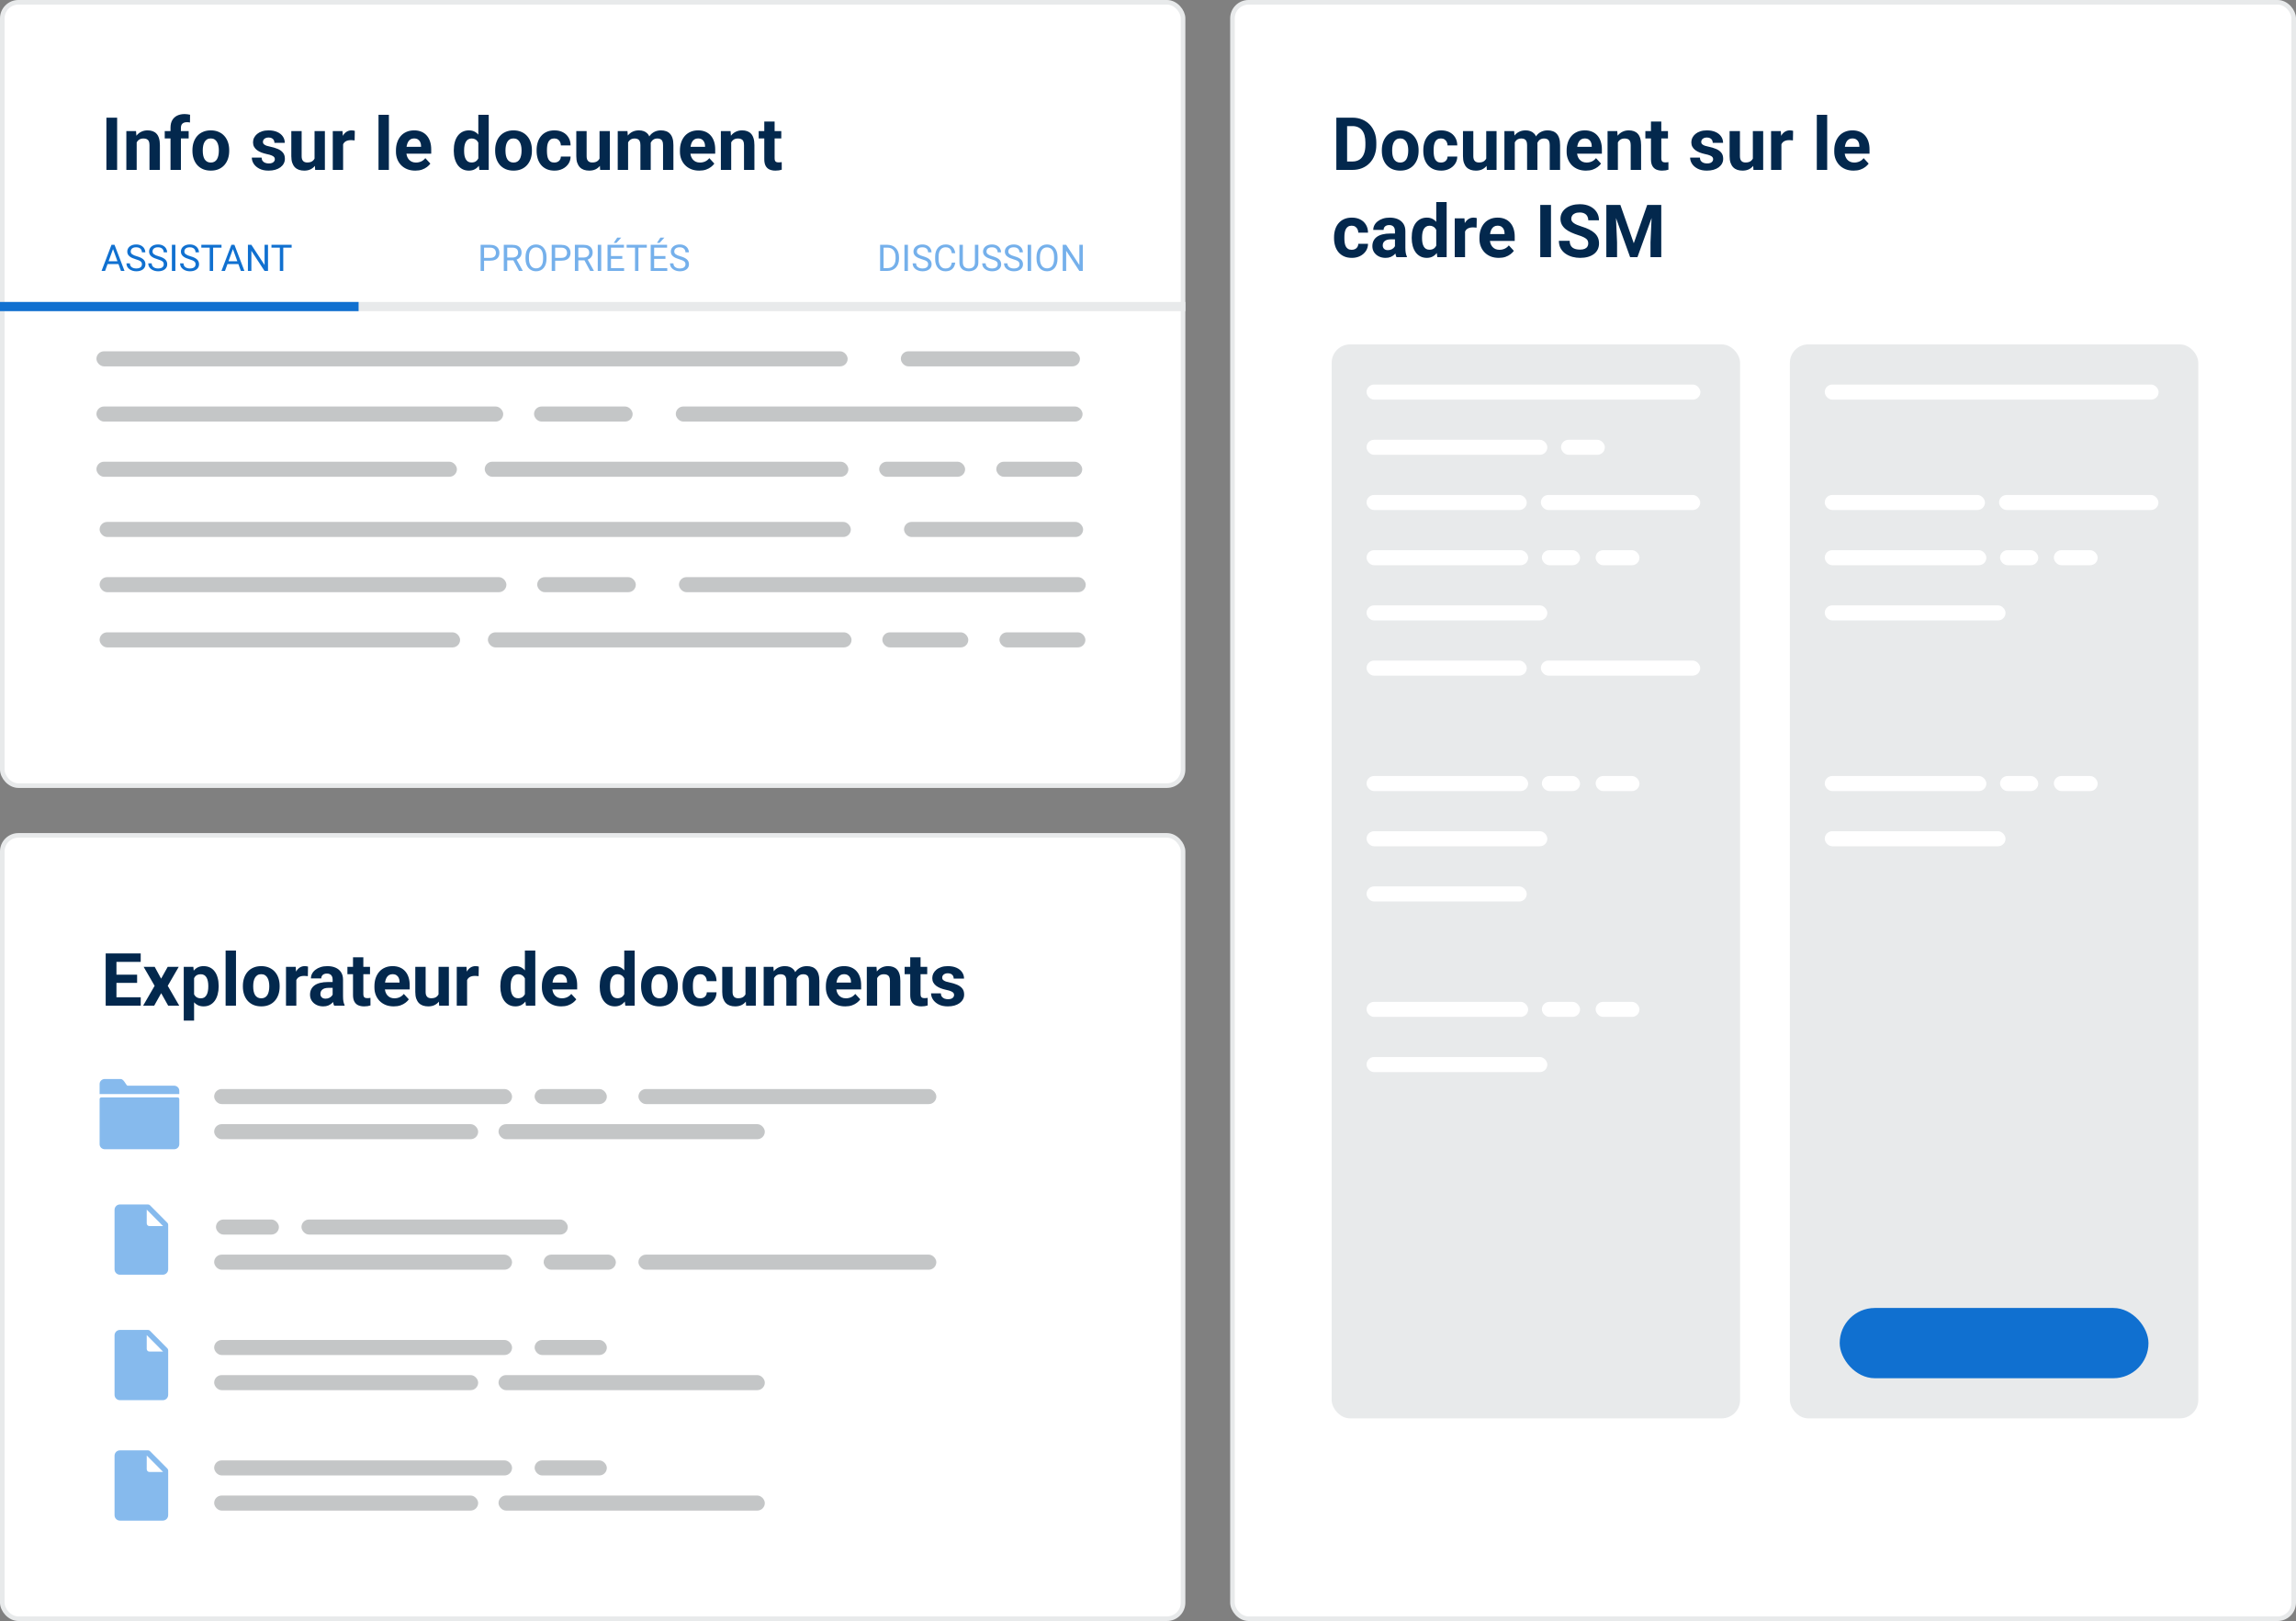 <svg width="500" height="353" viewBox="0 0 500 353" fill="none" xmlns="http://www.w3.org/2000/svg">
<rect x="0" y="0" width="500" height="353" fill="#808080" stroke="none"/>
<rect x="0.5" y="0.5" width="257.134" height="170.582" rx="3.5" fill="white" stroke="#E8EAEB"/>
<rect x="196.868" y="113.659" width="39.003" height="3.279" rx="1.639" fill="#C4C6C7"/>
<rect x="21.692" y="113.659" width="163.594" height="3.279" rx="1.639" fill="#C4C6C7"/>
<rect x="147.858" y="125.681" width="88.585" height="3.279" rx="1.639" fill="#C4C6C7"/>
<rect x="192.15" y="137.703" width="18.716" height="3.279" rx="1.639" fill="#C4C6C7"/>
<rect x="217.652" y="137.703" width="18.716" height="3.279" rx="1.639" fill="#C4C6C7"/>
<rect x="116.987" y="125.681" width="21.475" height="3.279" rx="1.639" fill="#C4C6C7"/>
<rect x="21.692" y="125.681" width="88.585" height="3.279" rx="1.639" fill="#C4C6C7"/>
<rect x="106.25" y="137.703" width="79.189" height="3.279" rx="1.639" fill="#C4C6C7"/>
<rect x="21.692" y="137.703" width="78.503" height="3.279" rx="1.639" fill="#C4C6C7"/>
<rect x="196.176" y="76.502" width="39.003" height="3.279" rx="1.639" fill="#C4C6C7"/>
<rect x="21" y="76.502" width="163.594" height="3.279" rx="1.639" fill="#C4C6C7"/>
<rect x="147.166" y="88.523" width="88.585" height="3.279" rx="1.639" fill="#C4C6C7"/>
<rect x="191.458" y="100.545" width="18.716" height="3.279" rx="1.639" fill="#C4C6C7"/>
<rect x="216.96" y="100.545" width="18.716" height="3.279" rx="1.639" fill="#C4C6C7"/>
<rect x="116.295" y="88.523" width="21.475" height="3.279" rx="1.639" fill="#C4C6C7"/>
<rect x="21" y="88.523" width="88.585" height="3.279" rx="1.639" fill="#C4C6C7"/>
<rect x="105.558" y="100.545" width="79.189" height="3.279" rx="1.639" fill="#C4C6C7"/>
<rect x="21" y="100.545" width="78.503" height="3.279" rx="1.639" fill="#C4C6C7"/>
<path d="M25.508 25.625V37H23.172V25.625H25.508ZM29.766 30.352V37H27.516V28.547H29.625L29.766 30.352ZM29.438 32.477H28.828C28.828 31.852 28.909 31.289 29.07 30.789C29.232 30.284 29.458 29.854 29.75 29.5C30.042 29.141 30.388 28.867 30.789 28.68C31.195 28.487 31.648 28.391 32.148 28.391C32.544 28.391 32.906 28.448 33.234 28.562C33.562 28.677 33.844 28.859 34.078 29.109C34.318 29.359 34.5 29.69 34.625 30.102C34.755 30.513 34.82 31.016 34.82 31.609V37H32.555V31.602C32.555 31.227 32.503 30.935 32.398 30.727C32.294 30.518 32.141 30.372 31.938 30.289C31.74 30.201 31.495 30.156 31.203 30.156C30.901 30.156 30.638 30.216 30.414 30.336C30.195 30.456 30.013 30.622 29.867 30.836C29.727 31.044 29.62 31.289 29.547 31.57C29.474 31.852 29.438 32.154 29.438 32.477ZM39.398 37H37.133V27.797C37.133 27.156 37.258 26.617 37.508 26.18C37.763 25.737 38.12 25.404 38.578 25.18C39.042 24.951 39.591 24.836 40.227 24.836C40.435 24.836 40.635 24.852 40.828 24.883C41.021 24.909 41.208 24.943 41.391 24.984L41.367 26.68C41.268 26.654 41.164 26.635 41.055 26.625C40.945 26.615 40.818 26.609 40.672 26.609C40.401 26.609 40.169 26.656 39.977 26.75C39.789 26.838 39.646 26.971 39.547 27.148C39.448 27.326 39.398 27.542 39.398 27.797V37ZM41.086 28.547V30.141H35.875V28.547H41.086ZM41.906 32.859V32.695C41.906 32.075 41.995 31.505 42.172 30.984C42.349 30.458 42.607 30.003 42.945 29.617C43.284 29.232 43.7 28.932 44.195 28.719C44.69 28.5 45.258 28.391 45.898 28.391C46.539 28.391 47.109 28.5 47.609 28.719C48.109 28.932 48.529 29.232 48.867 29.617C49.211 30.003 49.471 30.458 49.648 30.984C49.825 31.505 49.914 32.075 49.914 32.695V32.859C49.914 33.474 49.825 34.044 49.648 34.57C49.471 35.091 49.211 35.547 48.867 35.938C48.529 36.323 48.112 36.622 47.617 36.836C47.122 37.05 46.555 37.156 45.914 37.156C45.273 37.156 44.703 37.05 44.203 36.836C43.708 36.622 43.289 36.323 42.945 35.938C42.607 35.547 42.349 35.091 42.172 34.57C41.995 34.044 41.906 33.474 41.906 32.859ZM44.156 32.695V32.859C44.156 33.214 44.188 33.544 44.25 33.852C44.312 34.159 44.411 34.43 44.547 34.664C44.688 34.893 44.87 35.073 45.094 35.203C45.318 35.333 45.591 35.398 45.914 35.398C46.227 35.398 46.495 35.333 46.719 35.203C46.943 35.073 47.122 34.893 47.258 34.664C47.393 34.43 47.492 34.159 47.555 33.852C47.622 33.544 47.656 33.214 47.656 32.859V32.695C47.656 32.352 47.622 32.029 47.555 31.727C47.492 31.419 47.391 31.148 47.25 30.914C47.115 30.674 46.935 30.487 46.711 30.352C46.487 30.216 46.216 30.148 45.898 30.148C45.581 30.148 45.31 30.216 45.086 30.352C44.867 30.487 44.688 30.674 44.547 30.914C44.411 31.148 44.312 31.419 44.25 31.727C44.188 32.029 44.156 32.352 44.156 32.695ZM59.852 34.664C59.852 34.503 59.805 34.357 59.711 34.227C59.617 34.096 59.443 33.977 59.188 33.867C58.938 33.753 58.575 33.648 58.102 33.555C57.675 33.461 57.276 33.344 56.906 33.203C56.542 33.057 56.224 32.883 55.953 32.68C55.688 32.477 55.479 32.237 55.328 31.961C55.177 31.68 55.102 31.359 55.102 31C55.102 30.646 55.177 30.312 55.328 30C55.484 29.688 55.706 29.412 55.992 29.172C56.284 28.927 56.638 28.737 57.055 28.602C57.477 28.461 57.95 28.391 58.477 28.391C59.211 28.391 59.841 28.508 60.367 28.742C60.898 28.977 61.305 29.299 61.586 29.711C61.872 30.117 62.016 30.581 62.016 31.102H59.766C59.766 30.883 59.719 30.688 59.625 30.516C59.536 30.338 59.396 30.201 59.203 30.102C59.016 29.997 58.771 29.945 58.469 29.945C58.219 29.945 58.003 29.99 57.82 30.078C57.638 30.162 57.497 30.276 57.398 30.422C57.305 30.562 57.258 30.719 57.258 30.891C57.258 31.021 57.284 31.138 57.336 31.242C57.393 31.341 57.484 31.432 57.609 31.516C57.734 31.599 57.896 31.677 58.094 31.75C58.297 31.818 58.547 31.88 58.844 31.938C59.453 32.062 59.997 32.227 60.477 32.43C60.956 32.628 61.336 32.898 61.617 33.242C61.898 33.581 62.039 34.026 62.039 34.578C62.039 34.953 61.956 35.297 61.789 35.609C61.622 35.922 61.383 36.195 61.07 36.43C60.758 36.659 60.383 36.839 59.945 36.969C59.513 37.094 59.026 37.156 58.484 37.156C57.698 37.156 57.031 37.016 56.484 36.734C55.943 36.453 55.531 36.096 55.25 35.664C54.974 35.227 54.836 34.779 54.836 34.32H56.969C56.979 34.628 57.057 34.875 57.203 35.062C57.354 35.25 57.544 35.385 57.773 35.469C58.008 35.552 58.26 35.594 58.531 35.594C58.823 35.594 59.065 35.555 59.258 35.477C59.45 35.393 59.596 35.284 59.695 35.148C59.8 35.008 59.852 34.846 59.852 34.664ZM68.5 34.977V28.547H70.75V37H68.633L68.5 34.977ZM68.75 33.242L69.414 33.227C69.414 33.789 69.349 34.312 69.219 34.797C69.088 35.276 68.893 35.693 68.633 36.047C68.372 36.396 68.044 36.669 67.648 36.867C67.253 37.06 66.787 37.156 66.25 37.156C65.838 37.156 65.458 37.099 65.109 36.984C64.766 36.865 64.469 36.68 64.219 36.43C63.974 36.175 63.781 35.849 63.641 35.453C63.505 35.052 63.438 34.57 63.438 34.008V28.547H65.688V34.023C65.688 34.273 65.716 34.484 65.773 34.656C65.836 34.828 65.922 34.969 66.031 35.078C66.141 35.188 66.268 35.266 66.414 35.312C66.565 35.359 66.732 35.383 66.914 35.383C67.378 35.383 67.742 35.289 68.008 35.102C68.279 34.914 68.469 34.659 68.578 34.336C68.693 34.008 68.75 33.643 68.75 33.242ZM74.719 30.391V37H72.469V28.547H74.586L74.719 30.391ZM77.266 28.492L77.227 30.578C77.117 30.562 76.984 30.549 76.828 30.539C76.677 30.523 76.539 30.516 76.414 30.516C76.096 30.516 75.82 30.557 75.586 30.641C75.357 30.719 75.164 30.836 75.008 30.992C74.857 31.148 74.742 31.338 74.664 31.562C74.591 31.787 74.549 32.042 74.539 32.328L74.086 32.188C74.086 31.641 74.141 31.138 74.25 30.68C74.359 30.216 74.518 29.812 74.727 29.469C74.94 29.125 75.201 28.859 75.508 28.672C75.815 28.484 76.167 28.391 76.562 28.391C76.688 28.391 76.815 28.401 76.945 28.422C77.076 28.438 77.182 28.461 77.266 28.492ZM84.688 25V37H82.43V25H84.688ZM90.438 37.156C89.781 37.156 89.193 37.052 88.672 36.844C88.151 36.63 87.708 36.336 87.344 35.961C86.984 35.586 86.708 35.151 86.516 34.656C86.323 34.156 86.227 33.625 86.227 33.062V32.75C86.227 32.109 86.318 31.523 86.5 30.992C86.682 30.461 86.943 30 87.281 29.609C87.625 29.219 88.042 28.919 88.531 28.711C89.021 28.497 89.573 28.391 90.188 28.391C90.787 28.391 91.318 28.49 91.781 28.688C92.245 28.885 92.633 29.167 92.945 29.531C93.263 29.896 93.503 30.333 93.664 30.844C93.826 31.349 93.906 31.912 93.906 32.531V33.469H87.188V31.969H91.695V31.797C91.695 31.484 91.638 31.206 91.523 30.961C91.414 30.711 91.247 30.513 91.023 30.367C90.799 30.221 90.513 30.148 90.164 30.148C89.867 30.148 89.612 30.213 89.398 30.344C89.185 30.474 89.01 30.656 88.875 30.891C88.745 31.125 88.646 31.401 88.578 31.719C88.516 32.031 88.484 32.375 88.484 32.75V33.062C88.484 33.401 88.531 33.714 88.625 34C88.724 34.286 88.862 34.534 89.039 34.742C89.221 34.95 89.44 35.112 89.695 35.227C89.956 35.341 90.25 35.398 90.578 35.398C90.984 35.398 91.362 35.32 91.711 35.164C92.065 35.003 92.37 34.76 92.625 34.438L93.719 35.625C93.542 35.88 93.299 36.125 92.992 36.359C92.69 36.594 92.326 36.786 91.898 36.938C91.471 37.083 90.984 37.156 90.438 37.156ZM104.164 35.156V25H106.43V37H104.391L104.164 35.156ZM98.82 32.875V32.711C98.82 32.065 98.893 31.479 99.039 30.953C99.185 30.422 99.398 29.966 99.68 29.586C99.961 29.206 100.307 28.912 100.719 28.703C101.13 28.495 101.599 28.391 102.125 28.391C102.62 28.391 103.052 28.495 103.422 28.703C103.797 28.912 104.115 29.208 104.375 29.594C104.641 29.974 104.854 30.424 105.016 30.945C105.177 31.461 105.294 32.026 105.367 32.641V33C105.294 33.589 105.177 34.135 105.016 34.641C104.854 35.146 104.641 35.589 104.375 35.969C104.115 36.344 103.797 36.635 103.422 36.844C103.047 37.052 102.609 37.156 102.109 37.156C101.583 37.156 101.115 37.05 100.703 36.836C100.297 36.622 99.953 36.323 99.672 35.938C99.396 35.552 99.185 35.099 99.039 34.578C98.893 34.057 98.82 33.49 98.82 32.875ZM101.07 32.711V32.875C101.07 33.224 101.096 33.55 101.148 33.852C101.206 34.154 101.297 34.422 101.422 34.656C101.552 34.885 101.719 35.065 101.922 35.195C102.13 35.32 102.383 35.383 102.68 35.383C103.065 35.383 103.383 35.297 103.633 35.125C103.883 34.948 104.073 34.706 104.203 34.398C104.339 34.091 104.417 33.737 104.438 33.336V32.312C104.422 31.984 104.375 31.69 104.297 31.43C104.224 31.164 104.115 30.938 103.969 30.75C103.828 30.562 103.651 30.417 103.438 30.312C103.229 30.208 102.982 30.156 102.695 30.156C102.404 30.156 102.154 30.224 101.945 30.359C101.737 30.49 101.568 30.669 101.438 30.898C101.312 31.128 101.219 31.398 101.156 31.711C101.099 32.018 101.07 32.352 101.07 32.711ZM107.828 32.859V32.695C107.828 32.075 107.917 31.505 108.094 30.984C108.271 30.458 108.529 30.003 108.867 29.617C109.206 29.232 109.622 28.932 110.117 28.719C110.612 28.5 111.18 28.391 111.82 28.391C112.461 28.391 113.031 28.5 113.531 28.719C114.031 28.932 114.451 29.232 114.789 29.617C115.133 30.003 115.393 30.458 115.57 30.984C115.747 31.505 115.836 32.075 115.836 32.695V32.859C115.836 33.474 115.747 34.044 115.57 34.57C115.393 35.091 115.133 35.547 114.789 35.938C114.451 36.323 114.034 36.622 113.539 36.836C113.044 37.05 112.477 37.156 111.836 37.156C111.195 37.156 110.625 37.05 110.125 36.836C109.63 36.622 109.211 36.323 108.867 35.938C108.529 35.547 108.271 35.091 108.094 34.57C107.917 34.044 107.828 33.474 107.828 32.859ZM110.078 32.695V32.859C110.078 33.214 110.109 33.544 110.172 33.852C110.234 34.159 110.333 34.43 110.469 34.664C110.609 34.893 110.792 35.073 111.016 35.203C111.24 35.333 111.513 35.398 111.836 35.398C112.148 35.398 112.417 35.333 112.641 35.203C112.865 35.073 113.044 34.893 113.18 34.664C113.315 34.43 113.414 34.159 113.477 33.852C113.544 33.544 113.578 33.214 113.578 32.859V32.695C113.578 32.352 113.544 32.029 113.477 31.727C113.414 31.419 113.312 31.148 113.172 30.914C113.036 30.674 112.857 30.487 112.633 30.352C112.409 30.216 112.138 30.148 111.82 30.148C111.503 30.148 111.232 30.216 111.008 30.352C110.789 30.487 110.609 30.674 110.469 30.914C110.333 31.148 110.234 31.419 110.172 31.727C110.109 32.029 110.078 32.352 110.078 32.695ZM120.711 35.398C120.987 35.398 121.232 35.346 121.445 35.242C121.659 35.133 121.826 34.982 121.945 34.789C122.07 34.591 122.135 34.359 122.141 34.094H124.258C124.253 34.688 124.094 35.216 123.781 35.68C123.469 36.138 123.049 36.5 122.523 36.766C121.997 37.026 121.409 37.156 120.758 37.156C120.102 37.156 119.529 37.047 119.039 36.828C118.555 36.609 118.151 36.307 117.828 35.922C117.505 35.531 117.263 35.078 117.102 34.562C116.94 34.042 116.859 33.484 116.859 32.891V32.664C116.859 32.065 116.94 31.508 117.102 30.992C117.263 30.471 117.505 30.018 117.828 29.633C118.151 29.242 118.555 28.938 119.039 28.719C119.523 28.5 120.091 28.391 120.742 28.391C121.435 28.391 122.042 28.523 122.562 28.789C123.089 29.055 123.5 29.435 123.797 29.93C124.099 30.419 124.253 31 124.258 31.672H122.141C122.135 31.391 122.076 31.135 121.961 30.906C121.852 30.677 121.69 30.495 121.477 30.359C121.268 30.219 121.01 30.148 120.703 30.148C120.375 30.148 120.107 30.219 119.898 30.359C119.69 30.495 119.529 30.682 119.414 30.922C119.299 31.156 119.219 31.424 119.172 31.727C119.13 32.023 119.109 32.336 119.109 32.664V32.891C119.109 33.219 119.13 33.534 119.172 33.836C119.214 34.138 119.292 34.406 119.406 34.641C119.526 34.875 119.69 35.06 119.898 35.195C120.107 35.331 120.378 35.398 120.711 35.398ZM130.562 34.977V28.547H132.812V37H130.695L130.562 34.977ZM130.812 33.242L131.477 33.227C131.477 33.789 131.411 34.312 131.281 34.797C131.151 35.276 130.956 35.693 130.695 36.047C130.435 36.396 130.107 36.669 129.711 36.867C129.315 37.06 128.849 37.156 128.312 37.156C127.901 37.156 127.521 37.099 127.172 36.984C126.828 36.865 126.531 36.68 126.281 36.43C126.036 36.175 125.844 35.849 125.703 35.453C125.568 35.052 125.5 34.57 125.5 34.008V28.547H127.75V34.023C127.75 34.273 127.779 34.484 127.836 34.656C127.898 34.828 127.984 34.969 128.094 35.078C128.203 35.188 128.331 35.266 128.477 35.312C128.628 35.359 128.794 35.383 128.977 35.383C129.44 35.383 129.805 35.289 130.07 35.102C130.341 34.914 130.531 34.659 130.641 34.336C130.755 34.008 130.812 33.643 130.812 33.242ZM136.781 30.297V37H134.523V28.547H136.641L136.781 30.297ZM136.469 32.477H135.844C135.844 31.888 135.914 31.346 136.055 30.852C136.201 30.352 136.411 29.919 136.688 29.555C136.969 29.185 137.315 28.898 137.727 28.695C138.138 28.492 138.615 28.391 139.156 28.391C139.531 28.391 139.875 28.448 140.188 28.562C140.5 28.672 140.768 28.846 140.992 29.086C141.221 29.32 141.398 29.628 141.523 30.008C141.648 30.383 141.711 30.833 141.711 31.359V37H139.461V31.609C139.461 31.224 139.409 30.927 139.305 30.719C139.201 30.51 139.052 30.365 138.859 30.281C138.672 30.198 138.445 30.156 138.18 30.156C137.888 30.156 137.633 30.216 137.414 30.336C137.201 30.456 137.023 30.622 136.883 30.836C136.742 31.044 136.638 31.289 136.57 31.57C136.503 31.852 136.469 32.154 136.469 32.477ZM141.5 32.219L140.695 32.32C140.695 31.768 140.763 31.255 140.898 30.781C141.039 30.307 141.245 29.891 141.516 29.531C141.792 29.172 142.133 28.893 142.539 28.695C142.945 28.492 143.414 28.391 143.945 28.391C144.352 28.391 144.721 28.451 145.055 28.57C145.388 28.685 145.672 28.87 145.906 29.125C146.146 29.375 146.328 29.703 146.453 30.109C146.583 30.516 146.648 31.013 146.648 31.602V37H144.391V31.602C144.391 31.211 144.339 30.914 144.234 30.711C144.135 30.503 143.99 30.359 143.797 30.281C143.609 30.198 143.385 30.156 143.125 30.156C142.854 30.156 142.617 30.211 142.414 30.32C142.211 30.424 142.042 30.57 141.906 30.758C141.771 30.945 141.669 31.164 141.602 31.414C141.534 31.659 141.5 31.927 141.5 32.219ZM152.281 37.156C151.625 37.156 151.036 37.052 150.516 36.844C149.995 36.63 149.552 36.336 149.188 35.961C148.828 35.586 148.552 35.151 148.359 34.656C148.167 34.156 148.07 33.625 148.07 33.062V32.75C148.07 32.109 148.161 31.523 148.344 30.992C148.526 30.461 148.786 30 149.125 29.609C149.469 29.219 149.885 28.919 150.375 28.711C150.865 28.497 151.417 28.391 152.031 28.391C152.63 28.391 153.161 28.49 153.625 28.688C154.089 28.885 154.477 29.167 154.789 29.531C155.107 29.896 155.346 30.333 155.508 30.844C155.669 31.349 155.75 31.912 155.75 32.531V33.469H149.031V31.969H153.539V31.797C153.539 31.484 153.482 31.206 153.367 30.961C153.258 30.711 153.091 30.513 152.867 30.367C152.643 30.221 152.357 30.148 152.008 30.148C151.711 30.148 151.456 30.213 151.242 30.344C151.029 30.474 150.854 30.656 150.719 30.891C150.589 31.125 150.49 31.401 150.422 31.719C150.359 32.031 150.328 32.375 150.328 32.75V33.062C150.328 33.401 150.375 33.714 150.469 34C150.568 34.286 150.706 34.534 150.883 34.742C151.065 34.95 151.284 35.112 151.539 35.227C151.799 35.341 152.094 35.398 152.422 35.398C152.828 35.398 153.206 35.32 153.555 35.164C153.909 35.003 154.214 34.76 154.469 34.438L155.562 35.625C155.385 35.88 155.143 36.125 154.836 36.359C154.534 36.594 154.169 36.786 153.742 36.938C153.315 37.083 152.828 37.156 152.281 37.156ZM159.234 30.352V37H156.984V28.547H159.094L159.234 30.352ZM158.906 32.477H158.297C158.297 31.852 158.378 31.289 158.539 30.789C158.701 30.284 158.927 29.854 159.219 29.5C159.51 29.141 159.857 28.867 160.258 28.68C160.664 28.487 161.117 28.391 161.617 28.391C162.013 28.391 162.375 28.448 162.703 28.562C163.031 28.677 163.312 28.859 163.547 29.109C163.786 29.359 163.969 29.69 164.094 30.102C164.224 30.513 164.289 31.016 164.289 31.609V37H162.023V31.602C162.023 31.227 161.971 30.935 161.867 30.727C161.763 30.518 161.609 30.372 161.406 30.289C161.208 30.201 160.964 30.156 160.672 30.156C160.37 30.156 160.107 30.216 159.883 30.336C159.664 30.456 159.482 30.622 159.336 30.836C159.195 31.044 159.089 31.289 159.016 31.57C158.943 31.852 158.906 32.154 158.906 32.477ZM170.141 28.547V30.141H165.219V28.547H170.141ZM166.438 26.461H168.688V34.453C168.688 34.698 168.719 34.885 168.781 35.016C168.849 35.146 168.948 35.237 169.078 35.289C169.208 35.336 169.372 35.359 169.57 35.359C169.711 35.359 169.836 35.354 169.945 35.344C170.06 35.328 170.156 35.312 170.234 35.297L170.242 36.953C170.049 37.016 169.841 37.065 169.617 37.102C169.393 37.138 169.146 37.156 168.875 37.156C168.38 37.156 167.948 37.075 167.578 36.914C167.214 36.747 166.932 36.482 166.734 36.117C166.536 35.753 166.438 35.273 166.438 34.68V26.461Z" fill="#03284D"/>
<path d="M24.766 53.816L22.883 59H22.113L24.281 53.312H24.777L24.766 53.816ZM26.344 59L24.457 53.816L24.445 53.312H24.941L27.117 59H26.344ZM26.246 56.895V57.512H23.051V56.895H26.246ZM30.91 57.562C30.91 57.43 30.889 57.312 30.848 57.211C30.809 57.107 30.738 57.013 30.637 56.93C30.538 56.846 30.4 56.767 30.223 56.691C30.048 56.616 29.827 56.539 29.559 56.461C29.277 56.378 29.023 56.285 28.797 56.184C28.57 56.079 28.376 55.961 28.215 55.828C28.053 55.695 27.93 55.543 27.844 55.371C27.758 55.199 27.715 55.003 27.715 54.781C27.715 54.56 27.76 54.355 27.852 54.168C27.943 53.98 28.073 53.818 28.242 53.68C28.414 53.539 28.619 53.43 28.855 53.352C29.092 53.273 29.357 53.234 29.648 53.234C30.076 53.234 30.438 53.316 30.734 53.48C31.034 53.642 31.262 53.854 31.418 54.117C31.574 54.378 31.652 54.656 31.652 54.953H30.902C30.902 54.74 30.857 54.551 30.766 54.387C30.674 54.22 30.537 54.09 30.352 53.996C30.167 53.9 29.932 53.852 29.648 53.852C29.38 53.852 29.159 53.892 28.984 53.973C28.81 54.053 28.68 54.163 28.594 54.301C28.51 54.439 28.469 54.596 28.469 54.773C28.469 54.893 28.494 55.003 28.543 55.102C28.595 55.198 28.674 55.288 28.781 55.371C28.891 55.454 29.029 55.531 29.195 55.602C29.365 55.672 29.566 55.74 29.801 55.805C30.124 55.896 30.402 55.997 30.637 56.109C30.871 56.221 31.064 56.348 31.215 56.488C31.369 56.626 31.482 56.784 31.555 56.961C31.63 57.135 31.668 57.333 31.668 57.555C31.668 57.786 31.621 57.996 31.527 58.184C31.434 58.371 31.299 58.531 31.125 58.664C30.951 58.797 30.741 58.9 30.496 58.973C30.254 59.043 29.983 59.078 29.684 59.078C29.421 59.078 29.162 59.042 28.906 58.969C28.654 58.896 28.423 58.786 28.215 58.641C28.009 58.495 27.844 58.315 27.719 58.102C27.596 57.885 27.535 57.635 27.535 57.352H28.285C28.285 57.547 28.323 57.715 28.398 57.855C28.474 57.993 28.577 58.108 28.707 58.199C28.84 58.29 28.99 58.358 29.156 58.402C29.326 58.444 29.501 58.465 29.684 58.465C29.947 58.465 30.169 58.428 30.352 58.355C30.534 58.283 30.672 58.178 30.766 58.043C30.862 57.908 30.91 57.747 30.91 57.562ZM35.66 57.562C35.66 57.43 35.639 57.312 35.598 57.211C35.559 57.107 35.488 57.013 35.387 56.93C35.288 56.846 35.15 56.767 34.973 56.691C34.798 56.616 34.577 56.539 34.309 56.461C34.027 56.378 33.773 56.285 33.547 56.184C33.32 56.079 33.126 55.961 32.965 55.828C32.803 55.695 32.68 55.543 32.594 55.371C32.508 55.199 32.465 55.003 32.465 54.781C32.465 54.56 32.51 54.355 32.602 54.168C32.693 53.98 32.823 53.818 32.992 53.68C33.164 53.539 33.368 53.43 33.605 53.352C33.842 53.273 34.107 53.234 34.398 53.234C34.825 53.234 35.188 53.316 35.484 53.48C35.784 53.642 36.012 53.854 36.168 54.117C36.324 54.378 36.402 54.656 36.402 54.953H35.652C35.652 54.74 35.607 54.551 35.516 54.387C35.425 54.22 35.286 54.09 35.102 53.996C34.917 53.9 34.682 53.852 34.398 53.852C34.13 53.852 33.909 53.892 33.734 53.973C33.56 54.053 33.43 54.163 33.344 54.301C33.26 54.439 33.219 54.596 33.219 54.773C33.219 54.893 33.243 55.003 33.293 55.102C33.345 55.198 33.425 55.288 33.531 55.371C33.641 55.454 33.779 55.531 33.945 55.602C34.115 55.672 34.316 55.74 34.551 55.805C34.874 55.896 35.152 55.997 35.387 56.109C35.621 56.221 35.814 56.348 35.965 56.488C36.118 56.626 36.232 56.784 36.305 56.961C36.38 57.135 36.418 57.333 36.418 57.555C36.418 57.786 36.371 57.996 36.277 58.184C36.184 58.371 36.05 58.531 35.875 58.664C35.7 58.797 35.491 58.9 35.246 58.973C35.004 59.043 34.733 59.078 34.434 59.078C34.171 59.078 33.911 59.042 33.656 58.969C33.404 58.896 33.173 58.786 32.965 58.641C32.759 58.495 32.594 58.315 32.469 58.102C32.346 57.885 32.285 57.635 32.285 57.352H33.035C33.035 57.547 33.073 57.715 33.148 57.855C33.224 57.993 33.327 58.108 33.457 58.199C33.59 58.29 33.74 58.358 33.906 58.402C34.075 58.444 34.251 58.465 34.434 58.465C34.697 58.465 34.919 58.428 35.102 58.355C35.284 58.283 35.422 58.178 35.516 58.043C35.612 57.908 35.66 57.747 35.66 57.562ZM38.188 53.312V59H37.434V53.312H38.188ZM42.59 57.562C42.59 57.43 42.569 57.312 42.527 57.211C42.488 57.107 42.418 57.013 42.316 56.93C42.217 56.846 42.079 56.767 41.902 56.691C41.728 56.616 41.507 56.539 41.238 56.461C40.957 56.378 40.703 56.285 40.477 56.184C40.25 56.079 40.056 55.961 39.895 55.828C39.733 55.695 39.609 55.543 39.523 55.371C39.438 55.199 39.395 55.003 39.395 54.781C39.395 54.56 39.44 54.355 39.531 54.168C39.622 53.98 39.753 53.818 39.922 53.68C40.094 53.539 40.298 53.43 40.535 53.352C40.772 53.273 41.036 53.234 41.328 53.234C41.755 53.234 42.117 53.316 42.414 53.48C42.714 53.642 42.941 53.854 43.098 54.117C43.254 54.378 43.332 54.656 43.332 54.953H42.582C42.582 54.74 42.536 54.551 42.445 54.387C42.354 54.22 42.216 54.09 42.031 53.996C41.846 53.9 41.612 53.852 41.328 53.852C41.06 53.852 40.839 53.892 40.664 53.973C40.49 54.053 40.359 54.163 40.273 54.301C40.19 54.439 40.148 54.596 40.148 54.773C40.148 54.893 40.173 55.003 40.223 55.102C40.275 55.198 40.354 55.288 40.461 55.371C40.57 55.454 40.708 55.531 40.875 55.602C41.044 55.672 41.246 55.74 41.48 55.805C41.803 55.896 42.082 55.997 42.316 56.109C42.551 56.221 42.743 56.348 42.895 56.488C43.048 56.626 43.161 56.784 43.234 56.961C43.31 57.135 43.348 57.333 43.348 57.555C43.348 57.786 43.301 57.996 43.207 58.184C43.113 58.371 42.979 58.531 42.805 58.664C42.63 58.797 42.421 58.9 42.176 58.973C41.934 59.043 41.663 59.078 41.363 59.078C41.1 59.078 40.841 59.042 40.586 58.969C40.333 58.896 40.103 58.786 39.895 58.641C39.689 58.495 39.523 58.315 39.398 58.102C39.276 57.885 39.215 57.635 39.215 57.352H39.965C39.965 57.547 40.003 57.715 40.078 57.855C40.154 57.993 40.257 58.108 40.387 58.199C40.52 58.29 40.669 58.358 40.836 58.402C41.005 58.444 41.181 58.465 41.363 58.465C41.626 58.465 41.849 58.428 42.031 58.355C42.214 58.283 42.352 58.178 42.445 58.043C42.542 57.908 42.59 57.747 42.59 57.562ZM46.41 53.312V59H45.668V53.312H46.41ZM48.238 53.312V53.93H43.844V53.312H48.238ZM50.875 53.816L48.992 59H48.223L50.391 53.312H50.887L50.875 53.816ZM52.453 59L50.566 53.816L50.555 53.312H51.051L53.227 59H52.453ZM52.355 56.895V57.512H49.16V56.895H52.355ZM58.363 53.312V59H57.605L54.742 54.613V59H53.988V53.312H54.742L57.617 57.711V53.312H58.363ZM61.684 53.312V59H60.941V53.312H61.684ZM63.512 53.312V53.93H59.117V53.312H63.512Z" fill="#1070D0"/>
<path d="M106.758 56.77H105.238V56.156H106.758C107.052 56.156 107.29 56.109 107.473 56.016C107.655 55.922 107.788 55.792 107.871 55.625C107.957 55.458 108 55.268 108 55.055C108 54.859 107.957 54.676 107.871 54.504C107.788 54.332 107.655 54.194 107.473 54.09C107.29 53.983 107.052 53.93 106.758 53.93H105.414V59H104.66V53.312H106.758C107.188 53.312 107.551 53.387 107.848 53.535C108.145 53.684 108.37 53.889 108.523 54.152C108.677 54.413 108.754 54.711 108.754 55.047C108.754 55.411 108.677 55.723 108.523 55.98C108.37 56.238 108.145 56.435 107.848 56.57C107.551 56.703 107.188 56.77 106.758 56.77ZM109.707 53.312H111.59C112.017 53.312 112.378 53.378 112.672 53.508C112.969 53.638 113.194 53.831 113.348 54.086C113.504 54.339 113.582 54.65 113.582 55.02C113.582 55.28 113.529 55.518 113.422 55.734C113.318 55.948 113.167 56.13 112.969 56.281C112.773 56.43 112.539 56.54 112.266 56.613L112.055 56.695H110.285L110.277 56.082H111.613C111.884 56.082 112.109 56.035 112.289 55.941C112.469 55.845 112.604 55.716 112.695 55.555C112.786 55.393 112.832 55.215 112.832 55.02C112.832 54.801 112.789 54.609 112.703 54.445C112.617 54.281 112.482 54.155 112.297 54.066C112.115 53.975 111.879 53.93 111.59 53.93H110.461V59H109.707V53.312ZM113.031 59L111.648 56.422L112.434 56.418L113.836 58.953V59H113.031ZM119.016 55.977V56.336C119.016 56.763 118.962 57.146 118.855 57.484C118.749 57.823 118.595 58.111 118.395 58.348C118.194 58.585 117.953 58.766 117.672 58.891C117.393 59.016 117.081 59.078 116.734 59.078C116.398 59.078 116.09 59.016 115.809 58.891C115.53 58.766 115.288 58.585 115.082 58.348C114.879 58.111 114.721 57.823 114.609 57.484C114.497 57.146 114.441 56.763 114.441 56.336V55.977C114.441 55.55 114.496 55.168 114.605 54.832C114.717 54.493 114.875 54.206 115.078 53.969C115.281 53.729 115.522 53.547 115.801 53.422C116.082 53.297 116.391 53.234 116.727 53.234C117.073 53.234 117.385 53.297 117.664 53.422C117.945 53.547 118.186 53.729 118.387 53.969C118.59 54.206 118.745 54.493 118.852 54.832C118.961 55.168 119.016 55.55 119.016 55.977ZM118.27 56.336V55.969C118.27 55.63 118.234 55.331 118.164 55.07C118.096 54.81 117.996 54.591 117.863 54.414C117.73 54.237 117.568 54.103 117.375 54.012C117.185 53.921 116.969 53.875 116.727 53.875C116.492 53.875 116.28 53.921 116.09 54.012C115.902 54.103 115.741 54.237 115.605 54.414C115.473 54.591 115.37 54.81 115.297 55.07C115.224 55.331 115.188 55.63 115.188 55.969V56.336C115.188 56.677 115.224 56.979 115.297 57.242C115.37 57.503 115.474 57.723 115.609 57.902C115.747 58.079 115.91 58.214 116.098 58.305C116.288 58.396 116.5 58.441 116.734 58.441C116.979 58.441 117.197 58.396 117.387 58.305C117.577 58.214 117.737 58.079 117.867 57.902C118 57.723 118.1 57.503 118.168 57.242C118.236 56.979 118.27 56.677 118.27 56.336ZM122.242 56.77H120.723V56.156H122.242C122.536 56.156 122.775 56.109 122.957 56.016C123.139 55.922 123.272 55.792 123.355 55.625C123.441 55.458 123.484 55.268 123.484 55.055C123.484 54.859 123.441 54.676 123.355 54.504C123.272 54.332 123.139 54.194 122.957 54.09C122.775 53.983 122.536 53.93 122.242 53.93H120.898V59H120.145V53.312H122.242C122.672 53.312 123.035 53.387 123.332 53.535C123.629 53.684 123.854 53.889 124.008 54.152C124.161 54.413 124.238 54.711 124.238 55.047C124.238 55.411 124.161 55.723 124.008 55.98C123.854 56.238 123.629 56.435 123.332 56.57C123.035 56.703 122.672 56.77 122.242 56.77ZM125.191 53.312H127.074C127.501 53.312 127.862 53.378 128.156 53.508C128.453 53.638 128.678 53.831 128.832 54.086C128.988 54.339 129.066 54.65 129.066 55.02C129.066 55.28 129.013 55.518 128.906 55.734C128.802 55.948 128.651 56.13 128.453 56.281C128.258 56.43 128.023 56.54 127.75 56.613L127.539 56.695H125.77L125.762 56.082H127.098C127.368 56.082 127.594 56.035 127.773 55.941C127.953 55.845 128.089 55.716 128.18 55.555C128.271 55.393 128.316 55.215 128.316 55.02C128.316 54.801 128.273 54.609 128.188 54.445C128.102 54.281 127.966 54.155 127.781 54.066C127.599 53.975 127.363 53.93 127.074 53.93H125.945V59H125.191V53.312ZM128.516 59L127.133 56.422L127.918 56.418L129.32 58.953V59H128.516ZM130.93 53.312V59H130.176V53.312H130.93ZM135.914 58.387V59H132.902V58.387H135.914ZM133.055 53.312V59H132.301V53.312H133.055ZM135.516 55.758V56.371H132.902V55.758H135.516ZM135.875 53.312V53.93H132.902V53.312H135.875ZM133.66 52.891L134.418 51.742H135.289L134.242 52.891H133.66ZM139.027 53.312V59H138.285V53.312H139.027ZM140.855 53.312V53.93H136.461V53.312H140.855ZM145.312 58.387V59H142.301V58.387H145.312ZM142.453 53.312V59H141.699V53.312H142.453ZM144.914 55.758V56.371H142.301V55.758H144.914ZM145.273 53.312V53.93H142.301V53.312H145.273ZM143.059 52.891L143.816 51.742H144.688L143.641 52.891H143.059ZM149.277 57.562C149.277 57.43 149.257 57.312 149.215 57.211C149.176 57.107 149.105 57.013 149.004 56.93C148.905 56.846 148.767 56.767 148.59 56.691C148.415 56.616 148.194 56.539 147.926 56.461C147.645 56.378 147.391 56.285 147.164 56.184C146.938 56.079 146.743 55.961 146.582 55.828C146.421 55.695 146.297 55.543 146.211 55.371C146.125 55.199 146.082 55.003 146.082 54.781C146.082 54.56 146.128 54.355 146.219 54.168C146.31 53.98 146.44 53.818 146.609 53.68C146.781 53.539 146.986 53.43 147.223 53.352C147.46 53.273 147.724 53.234 148.016 53.234C148.443 53.234 148.805 53.316 149.102 53.48C149.401 53.642 149.629 53.854 149.785 54.117C149.941 54.378 150.02 54.656 150.02 54.953H149.27C149.27 54.74 149.224 54.551 149.133 54.387C149.042 54.22 148.904 54.09 148.719 53.996C148.534 53.9 148.299 53.852 148.016 53.852C147.747 53.852 147.526 53.892 147.352 53.973C147.177 54.053 147.047 54.163 146.961 54.301C146.878 54.439 146.836 54.596 146.836 54.773C146.836 54.893 146.861 55.003 146.91 55.102C146.962 55.198 147.042 55.288 147.148 55.371C147.258 55.454 147.396 55.531 147.562 55.602C147.732 55.672 147.934 55.74 148.168 55.805C148.491 55.896 148.77 55.997 149.004 56.109C149.238 56.221 149.431 56.348 149.582 56.488C149.736 56.626 149.849 56.784 149.922 56.961C149.997 57.135 150.035 57.333 150.035 57.555C150.035 57.786 149.988 57.996 149.895 58.184C149.801 58.371 149.667 58.531 149.492 58.664C149.318 58.797 149.108 58.9 148.863 58.973C148.621 59.043 148.35 59.078 148.051 59.078C147.788 59.078 147.529 59.042 147.273 58.969C147.021 58.896 146.79 58.786 146.582 58.641C146.376 58.495 146.211 58.315 146.086 58.102C145.964 57.885 145.902 57.635 145.902 57.352H146.652C146.652 57.547 146.69 57.715 146.766 57.855C146.841 57.993 146.944 58.108 147.074 58.199C147.207 58.29 147.357 58.358 147.523 58.402C147.693 58.444 147.868 58.465 148.051 58.465C148.314 58.465 148.536 58.428 148.719 58.355C148.901 58.283 149.039 58.178 149.133 58.043C149.229 57.908 149.277 57.747 149.277 57.562Z" fill="#75B0EB"/>
<path d="M193.199 59H192.012L192.02 58.387H193.199C193.605 58.387 193.944 58.302 194.215 58.133C194.486 57.961 194.689 57.721 194.824 57.414C194.962 57.104 195.031 56.742 195.031 56.328V55.98C195.031 55.655 194.992 55.366 194.914 55.113C194.836 54.858 194.721 54.643 194.57 54.469C194.419 54.292 194.234 54.158 194.016 54.066C193.799 53.975 193.551 53.93 193.27 53.93H191.988V53.312H193.27C193.642 53.312 193.982 53.375 194.289 53.5C194.596 53.622 194.861 53.801 195.082 54.035C195.306 54.267 195.478 54.548 195.598 54.879C195.717 55.207 195.777 55.577 195.777 55.988V56.328C195.777 56.74 195.717 57.111 195.598 57.441C195.478 57.77 195.305 58.05 195.078 58.281C194.854 58.513 194.583 58.691 194.266 58.816C193.951 58.939 193.595 59 193.199 59ZM192.414 53.312V59H191.66V53.312H192.414ZM197.719 53.312V59H196.965V53.312H197.719ZM202.121 57.562C202.121 57.43 202.1 57.312 202.059 57.211C202.02 57.107 201.949 57.013 201.848 56.93C201.749 56.846 201.611 56.767 201.434 56.691C201.259 56.616 201.038 56.539 200.77 56.461C200.488 56.378 200.234 56.285 200.008 56.184C199.781 56.079 199.587 55.961 199.426 55.828C199.264 55.695 199.141 55.543 199.055 55.371C198.969 55.199 198.926 55.003 198.926 54.781C198.926 54.56 198.971 54.355 199.062 54.168C199.154 53.98 199.284 53.818 199.453 53.68C199.625 53.539 199.829 53.43 200.066 53.352C200.303 53.273 200.568 53.234 200.859 53.234C201.286 53.234 201.648 53.316 201.945 53.48C202.245 53.642 202.473 53.854 202.629 54.117C202.785 54.378 202.863 54.656 202.863 54.953H202.113C202.113 54.74 202.068 54.551 201.977 54.387C201.885 54.22 201.747 54.09 201.562 53.996C201.378 53.9 201.143 53.852 200.859 53.852C200.591 53.852 200.37 53.892 200.195 53.973C200.021 54.053 199.891 54.163 199.805 54.301C199.721 54.439 199.68 54.596 199.68 54.773C199.68 54.893 199.704 55.003 199.754 55.102C199.806 55.198 199.885 55.288 199.992 55.371C200.102 55.454 200.24 55.531 200.406 55.602C200.576 55.672 200.777 55.74 201.012 55.805C201.335 55.896 201.613 55.997 201.848 56.109C202.082 56.221 202.275 56.348 202.426 56.488C202.579 56.626 202.693 56.784 202.766 56.961C202.841 57.135 202.879 57.333 202.879 57.555C202.879 57.786 202.832 57.996 202.738 58.184C202.645 58.371 202.51 58.531 202.336 58.664C202.161 58.797 201.952 58.9 201.707 58.973C201.465 59.043 201.194 59.078 200.895 59.078C200.632 59.078 200.372 59.042 200.117 58.969C199.865 58.896 199.634 58.786 199.426 58.641C199.22 58.495 199.055 58.315 198.93 58.102C198.807 57.885 198.746 57.635 198.746 57.352H199.496C199.496 57.547 199.534 57.715 199.609 57.855C199.685 57.993 199.788 58.108 199.918 58.199C200.051 58.29 200.201 58.358 200.367 58.402C200.536 58.444 200.712 58.465 200.895 58.465C201.158 58.465 201.38 58.428 201.562 58.355C201.745 58.283 201.883 58.178 201.977 58.043C202.073 57.908 202.121 57.747 202.121 57.562ZM207.273 57.191H208.023C207.984 57.551 207.882 57.872 207.715 58.156C207.548 58.44 207.312 58.665 207.008 58.832C206.703 58.996 206.323 59.078 205.867 59.078C205.534 59.078 205.23 59.016 204.957 58.891C204.686 58.766 204.453 58.589 204.258 58.359C204.062 58.128 203.911 57.85 203.805 57.527C203.701 57.202 203.648 56.84 203.648 56.441V55.875C203.648 55.477 203.701 55.116 203.805 54.793C203.911 54.467 204.064 54.189 204.262 53.957C204.462 53.725 204.703 53.547 204.984 53.422C205.266 53.297 205.582 53.234 205.934 53.234C206.363 53.234 206.727 53.315 207.023 53.477C207.32 53.638 207.551 53.862 207.715 54.148C207.882 54.432 207.984 54.762 208.023 55.137H207.273C207.237 54.871 207.169 54.643 207.07 54.453C206.971 54.26 206.831 54.112 206.648 54.008C206.466 53.904 206.228 53.852 205.934 53.852C205.681 53.852 205.458 53.9 205.266 53.996C205.076 54.092 204.915 54.229 204.785 54.406C204.658 54.583 204.561 54.796 204.496 55.043C204.431 55.29 204.398 55.565 204.398 55.867V56.441C204.398 56.72 204.427 56.982 204.484 57.227C204.544 57.471 204.634 57.686 204.754 57.871C204.874 58.056 205.026 58.202 205.211 58.309C205.396 58.413 205.615 58.465 205.867 58.465C206.188 58.465 206.443 58.414 206.633 58.312C206.823 58.211 206.966 58.065 207.062 57.875C207.161 57.685 207.232 57.457 207.273 57.191ZM212.305 53.312H213.055V57.16C213.055 57.587 212.96 57.943 212.77 58.227C212.579 58.51 212.327 58.724 212.012 58.867C211.699 59.008 211.359 59.078 210.992 59.078C210.607 59.078 210.258 59.008 209.945 58.867C209.635 58.724 209.389 58.51 209.207 58.227C209.027 57.943 208.938 57.587 208.938 57.16V53.312H209.684V57.16C209.684 57.457 209.738 57.702 209.848 57.895C209.957 58.087 210.109 58.23 210.305 58.324C210.503 58.418 210.732 58.465 210.992 58.465C211.255 58.465 211.484 58.418 211.68 58.324C211.878 58.23 212.031 58.087 212.141 57.895C212.25 57.702 212.305 57.457 212.305 57.16V53.312ZM217.27 57.562C217.27 57.43 217.249 57.312 217.207 57.211C217.168 57.107 217.098 57.013 216.996 56.93C216.897 56.846 216.759 56.767 216.582 56.691C216.408 56.616 216.186 56.539 215.918 56.461C215.637 56.378 215.383 56.285 215.156 56.184C214.93 56.079 214.736 55.961 214.574 55.828C214.413 55.695 214.289 55.543 214.203 55.371C214.117 55.199 214.074 55.003 214.074 54.781C214.074 54.56 214.12 54.355 214.211 54.168C214.302 53.98 214.432 53.818 214.602 53.68C214.773 53.539 214.978 53.43 215.215 53.352C215.452 53.273 215.716 53.234 216.008 53.234C216.435 53.234 216.797 53.316 217.094 53.48C217.393 53.642 217.621 53.854 217.777 54.117C217.934 54.378 218.012 54.656 218.012 54.953H217.262C217.262 54.74 217.216 54.551 217.125 54.387C217.034 54.22 216.896 54.09 216.711 53.996C216.526 53.9 216.292 53.852 216.008 53.852C215.74 53.852 215.518 53.892 215.344 53.973C215.169 54.053 215.039 54.163 214.953 54.301C214.87 54.439 214.828 54.596 214.828 54.773C214.828 54.893 214.853 55.003 214.902 55.102C214.954 55.198 215.034 55.288 215.141 55.371C215.25 55.454 215.388 55.531 215.555 55.602C215.724 55.672 215.926 55.74 216.16 55.805C216.483 55.896 216.762 55.997 216.996 56.109C217.23 56.221 217.423 56.348 217.574 56.488C217.728 56.626 217.841 56.784 217.914 56.961C217.99 57.135 218.027 57.333 218.027 57.555C218.027 57.786 217.98 57.996 217.887 58.184C217.793 58.371 217.659 58.531 217.484 58.664C217.31 58.797 217.1 58.9 216.855 58.973C216.613 59.043 216.342 59.078 216.043 59.078C215.78 59.078 215.521 59.042 215.266 58.969C215.013 58.896 214.783 58.786 214.574 58.641C214.368 58.495 214.203 58.315 214.078 58.102C213.956 57.885 213.895 57.635 213.895 57.352H214.645C214.645 57.547 214.682 57.715 214.758 57.855C214.833 57.993 214.936 58.108 215.066 58.199C215.199 58.29 215.349 58.358 215.516 58.402C215.685 58.444 215.861 58.465 216.043 58.465C216.306 58.465 216.529 58.428 216.711 58.355C216.893 58.283 217.031 58.178 217.125 58.043C217.221 57.908 217.27 57.747 217.27 57.562ZM222.02 57.562C222.02 57.43 221.999 57.312 221.957 57.211C221.918 57.107 221.848 57.013 221.746 56.93C221.647 56.846 221.509 56.767 221.332 56.691C221.158 56.616 220.936 56.539 220.668 56.461C220.387 56.378 220.133 56.285 219.906 56.184C219.68 56.079 219.486 55.961 219.324 55.828C219.163 55.695 219.039 55.543 218.953 55.371C218.867 55.199 218.824 55.003 218.824 54.781C218.824 54.56 218.87 54.355 218.961 54.168C219.052 53.98 219.182 53.818 219.352 53.68C219.523 53.539 219.728 53.43 219.965 53.352C220.202 53.273 220.466 53.234 220.758 53.234C221.185 53.234 221.547 53.316 221.844 53.48C222.143 53.642 222.371 53.854 222.527 54.117C222.684 54.378 222.762 54.656 222.762 54.953H222.012C222.012 54.74 221.966 54.551 221.875 54.387C221.784 54.22 221.646 54.09 221.461 53.996C221.276 53.9 221.042 53.852 220.758 53.852C220.49 53.852 220.268 53.892 220.094 53.973C219.919 54.053 219.789 54.163 219.703 54.301C219.62 54.439 219.578 54.596 219.578 54.773C219.578 54.893 219.603 55.003 219.652 55.102C219.704 55.198 219.784 55.288 219.891 55.371C220 55.454 220.138 55.531 220.305 55.602C220.474 55.672 220.676 55.74 220.91 55.805C221.233 55.896 221.512 55.997 221.746 56.109C221.98 56.221 222.173 56.348 222.324 56.488C222.478 56.626 222.591 56.784 222.664 56.961C222.74 57.135 222.777 57.333 222.777 57.555C222.777 57.786 222.73 57.996 222.637 58.184C222.543 58.371 222.409 58.531 222.234 58.664C222.06 58.797 221.85 58.9 221.605 58.973C221.363 59.043 221.092 59.078 220.793 59.078C220.53 59.078 220.271 59.042 220.016 58.969C219.763 58.896 219.533 58.786 219.324 58.641C219.118 58.495 218.953 58.315 218.828 58.102C218.706 57.885 218.645 57.635 218.645 57.352H219.395C219.395 57.547 219.432 57.715 219.508 57.855C219.583 57.993 219.686 58.108 219.816 58.199C219.949 58.29 220.099 58.358 220.266 58.402C220.435 58.444 220.611 58.465 220.793 58.465C221.056 58.465 221.279 58.428 221.461 58.355C221.643 58.283 221.781 58.178 221.875 58.043C221.971 57.908 222.02 57.747 222.02 57.562ZM224.547 53.312V59H223.793V53.312H224.547ZM230.297 55.977V56.336C230.297 56.763 230.243 57.146 230.137 57.484C230.03 57.823 229.876 58.111 229.676 58.348C229.475 58.585 229.234 58.766 228.953 58.891C228.674 59.016 228.362 59.078 228.016 59.078C227.68 59.078 227.371 59.016 227.09 58.891C226.811 58.766 226.569 58.585 226.363 58.348C226.16 58.111 226.003 57.823 225.891 57.484C225.779 57.146 225.723 56.763 225.723 56.336V55.977C225.723 55.55 225.777 55.168 225.887 54.832C225.999 54.493 226.156 54.206 226.359 53.969C226.562 53.729 226.803 53.547 227.082 53.422C227.363 53.297 227.672 53.234 228.008 53.234C228.354 53.234 228.667 53.297 228.945 53.422C229.227 53.547 229.467 53.729 229.668 53.969C229.871 54.206 230.026 54.493 230.133 54.832C230.242 55.168 230.297 55.55 230.297 55.977ZM229.551 56.336V55.969C229.551 55.63 229.516 55.331 229.445 55.07C229.378 54.81 229.277 54.591 229.145 54.414C229.012 54.237 228.849 54.103 228.656 54.012C228.466 53.921 228.25 53.875 228.008 53.875C227.773 53.875 227.561 53.921 227.371 54.012C227.184 54.103 227.022 54.237 226.887 54.414C226.754 54.591 226.651 54.81 226.578 55.07C226.505 55.331 226.469 55.63 226.469 55.969V56.336C226.469 56.677 226.505 56.979 226.578 57.242C226.651 57.503 226.755 57.723 226.891 57.902C227.029 58.079 227.191 58.214 227.379 58.305C227.569 58.396 227.781 58.441 228.016 58.441C228.26 58.441 228.478 58.396 228.668 58.305C228.858 58.214 229.018 58.079 229.148 57.902C229.281 57.723 229.382 57.503 229.449 57.242C229.517 56.979 229.551 56.677 229.551 56.336ZM235.801 53.312V59H235.043L232.18 54.613V59H231.426V53.312H232.18L235.055 57.711V53.312H235.801Z" fill="#75B0EB"/>
<line y1="66.758" x2="258.134" y2="66.758" stroke="#E8EAEB" stroke-width="2"/>
<line y1="66.758" x2="78.091" y2="66.758" stroke="#1070D0" stroke-width="2"/>
<rect x="268.396" y="0.5" width="231.104" height="352" rx="3.5" fill="white" stroke="#E8EAEB"/>
<path d="M294.508 37H292.031L292.047 35.172H294.508C295.122 35.172 295.641 35.034 296.062 34.758C296.484 34.477 296.802 34.068 297.016 33.531C297.234 32.995 297.344 32.346 297.344 31.586V31.031C297.344 30.448 297.281 29.935 297.156 29.492C297.036 29.049 296.857 28.677 296.617 28.375C296.378 28.073 296.083 27.846 295.734 27.695C295.385 27.539 294.984 27.461 294.531 27.461H291.984V25.625H294.531C295.292 25.625 295.987 25.755 296.617 26.016C297.253 26.271 297.802 26.638 298.266 27.117C298.729 27.596 299.086 28.169 299.336 28.836C299.591 29.497 299.719 30.234 299.719 31.047V31.586C299.719 32.393 299.591 33.13 299.336 33.797C299.086 34.464 298.729 35.036 298.266 35.516C297.807 35.99 297.258 36.357 296.617 36.617C295.982 36.872 295.279 37 294.508 37ZM293.359 25.625V37H291.016V25.625H293.359ZM300.922 32.859V32.695C300.922 32.075 301.01 31.505 301.188 30.984C301.365 30.458 301.622 30.003 301.961 29.617C302.299 29.232 302.716 28.932 303.211 28.719C303.706 28.5 304.273 28.391 304.914 28.391C305.555 28.391 306.125 28.5 306.625 28.719C307.125 28.932 307.544 29.232 307.883 29.617C308.227 30.003 308.487 30.458 308.664 30.984C308.841 31.505 308.93 32.075 308.93 32.695V32.859C308.93 33.474 308.841 34.044 308.664 34.57C308.487 35.091 308.227 35.547 307.883 35.938C307.544 36.323 307.128 36.622 306.633 36.836C306.138 37.05 305.57 37.156 304.93 37.156C304.289 37.156 303.719 37.05 303.219 36.836C302.724 36.622 302.305 36.323 301.961 35.938C301.622 35.547 301.365 35.091 301.188 34.57C301.01 34.044 300.922 33.474 300.922 32.859ZM303.172 32.695V32.859C303.172 33.214 303.203 33.544 303.266 33.852C303.328 34.159 303.427 34.43 303.562 34.664C303.703 34.893 303.885 35.073 304.109 35.203C304.333 35.333 304.607 35.398 304.93 35.398C305.242 35.398 305.51 35.333 305.734 35.203C305.958 35.073 306.138 34.893 306.273 34.664C306.409 34.43 306.508 34.159 306.57 33.852C306.638 33.544 306.672 33.214 306.672 32.859V32.695C306.672 32.352 306.638 32.029 306.57 31.727C306.508 31.419 306.406 31.148 306.266 30.914C306.13 30.674 305.951 30.487 305.727 30.352C305.503 30.216 305.232 30.148 304.914 30.148C304.596 30.148 304.326 30.216 304.102 30.352C303.883 30.487 303.703 30.674 303.562 30.914C303.427 31.148 303.328 31.419 303.266 31.727C303.203 32.029 303.172 32.352 303.172 32.695ZM313.805 35.398C314.081 35.398 314.326 35.346 314.539 35.242C314.753 35.133 314.919 34.982 315.039 34.789C315.164 34.591 315.229 34.359 315.234 34.094H317.352C317.346 34.688 317.188 35.216 316.875 35.68C316.562 36.138 316.143 36.5 315.617 36.766C315.091 37.026 314.503 37.156 313.852 37.156C313.195 37.156 312.622 37.047 312.133 36.828C311.648 36.609 311.245 36.307 310.922 35.922C310.599 35.531 310.357 35.078 310.195 34.562C310.034 34.042 309.953 33.484 309.953 32.891V32.664C309.953 32.065 310.034 31.508 310.195 30.992C310.357 30.471 310.599 30.018 310.922 29.633C311.245 29.242 311.648 28.938 312.133 28.719C312.617 28.5 313.185 28.391 313.836 28.391C314.529 28.391 315.135 28.523 315.656 28.789C316.182 29.055 316.594 29.435 316.891 29.93C317.193 30.419 317.346 31 317.352 31.672H315.234C315.229 31.391 315.169 31.135 315.055 30.906C314.945 30.677 314.784 30.495 314.57 30.359C314.362 30.219 314.104 30.148 313.797 30.148C313.469 30.148 313.201 30.219 312.992 30.359C312.784 30.495 312.622 30.682 312.508 30.922C312.393 31.156 312.312 31.424 312.266 31.727C312.224 32.023 312.203 32.336 312.203 32.664V32.891C312.203 33.219 312.224 33.534 312.266 33.836C312.307 34.138 312.385 34.406 312.5 34.641C312.62 34.875 312.784 35.06 312.992 35.195C313.201 35.331 313.471 35.398 313.805 35.398ZM323.656 34.977V28.547H325.906V37H323.789L323.656 34.977ZM323.906 33.242L324.57 33.227C324.57 33.789 324.505 34.312 324.375 34.797C324.245 35.276 324.049 35.693 323.789 36.047C323.529 36.396 323.201 36.669 322.805 36.867C322.409 37.06 321.943 37.156 321.406 37.156C320.995 37.156 320.615 37.099 320.266 36.984C319.922 36.865 319.625 36.68 319.375 36.43C319.13 36.175 318.938 35.849 318.797 35.453C318.661 35.052 318.594 34.57 318.594 34.008V28.547H320.844V34.023C320.844 34.273 320.872 34.484 320.93 34.656C320.992 34.828 321.078 34.969 321.188 35.078C321.297 35.188 321.424 35.266 321.57 35.312C321.721 35.359 321.888 35.383 322.07 35.383C322.534 35.383 322.898 35.289 323.164 35.102C323.435 34.914 323.625 34.659 323.734 34.336C323.849 34.008 323.906 33.643 323.906 33.242ZM329.875 30.297V37H327.617V28.547H329.734L329.875 30.297ZM329.562 32.477H328.938C328.938 31.888 329.008 31.346 329.148 30.852C329.294 30.352 329.505 29.919 329.781 29.555C330.062 29.185 330.409 28.898 330.82 28.695C331.232 28.492 331.708 28.391 332.25 28.391C332.625 28.391 332.969 28.448 333.281 28.562C333.594 28.672 333.862 28.846 334.086 29.086C334.315 29.32 334.492 29.628 334.617 30.008C334.742 30.383 334.805 30.833 334.805 31.359V37H332.555V31.609C332.555 31.224 332.503 30.927 332.398 30.719C332.294 30.51 332.146 30.365 331.953 30.281C331.766 30.198 331.539 30.156 331.273 30.156C330.982 30.156 330.727 30.216 330.508 30.336C330.294 30.456 330.117 30.622 329.977 30.836C329.836 31.044 329.732 31.289 329.664 31.57C329.596 31.852 329.562 32.154 329.562 32.477ZM334.594 32.219L333.789 32.32C333.789 31.768 333.857 31.255 333.992 30.781C334.133 30.307 334.339 29.891 334.609 29.531C334.885 29.172 335.227 28.893 335.633 28.695C336.039 28.492 336.508 28.391 337.039 28.391C337.445 28.391 337.815 28.451 338.148 28.57C338.482 28.685 338.766 28.87 339 29.125C339.24 29.375 339.422 29.703 339.547 30.109C339.677 30.516 339.742 31.013 339.742 31.602V37H337.484V31.602C337.484 31.211 337.432 30.914 337.328 30.711C337.229 30.503 337.083 30.359 336.891 30.281C336.703 30.198 336.479 30.156 336.219 30.156C335.948 30.156 335.711 30.211 335.508 30.32C335.305 30.424 335.135 30.57 335 30.758C334.865 30.945 334.763 31.164 334.695 31.414C334.628 31.659 334.594 31.927 334.594 32.219ZM345.375 37.156C344.719 37.156 344.13 37.052 343.609 36.844C343.089 36.63 342.646 36.336 342.281 35.961C341.922 35.586 341.646 35.151 341.453 34.656C341.26 34.156 341.164 33.625 341.164 33.062V32.75C341.164 32.109 341.255 31.523 341.438 30.992C341.62 30.461 341.88 30 342.219 29.609C342.562 29.219 342.979 28.919 343.469 28.711C343.958 28.497 344.51 28.391 345.125 28.391C345.724 28.391 346.255 28.49 346.719 28.688C347.182 28.885 347.57 29.167 347.883 29.531C348.201 29.896 348.44 30.333 348.602 30.844C348.763 31.349 348.844 31.912 348.844 32.531V33.469H342.125V31.969H346.633V31.797C346.633 31.484 346.576 31.206 346.461 30.961C346.352 30.711 346.185 30.513 345.961 30.367C345.737 30.221 345.451 30.148 345.102 30.148C344.805 30.148 344.549 30.213 344.336 30.344C344.122 30.474 343.948 30.656 343.812 30.891C343.682 31.125 343.583 31.401 343.516 31.719C343.453 32.031 343.422 32.375 343.422 32.75V33.062C343.422 33.401 343.469 33.714 343.562 34C343.661 34.286 343.799 34.534 343.977 34.742C344.159 34.95 344.378 35.112 344.633 35.227C344.893 35.341 345.188 35.398 345.516 35.398C345.922 35.398 346.299 35.32 346.648 35.164C347.003 35.003 347.307 34.76 347.562 34.438L348.656 35.625C348.479 35.88 348.237 36.125 347.93 36.359C347.628 36.594 347.263 36.786 346.836 36.938C346.409 37.083 345.922 37.156 345.375 37.156ZM352.328 30.352V37H350.078V28.547H352.188L352.328 30.352ZM352 32.477H351.391C351.391 31.852 351.471 31.289 351.633 30.789C351.794 30.284 352.021 29.854 352.312 29.5C352.604 29.141 352.951 28.867 353.352 28.68C353.758 28.487 354.211 28.391 354.711 28.391C355.107 28.391 355.469 28.448 355.797 28.562C356.125 28.677 356.406 28.859 356.641 29.109C356.88 29.359 357.062 29.69 357.188 30.102C357.318 30.513 357.383 31.016 357.383 31.609V37H355.117V31.602C355.117 31.227 355.065 30.935 354.961 30.727C354.857 30.518 354.703 30.372 354.5 30.289C354.302 30.201 354.057 30.156 353.766 30.156C353.464 30.156 353.201 30.216 352.977 30.336C352.758 30.456 352.576 30.622 352.43 30.836C352.289 31.044 352.182 31.289 352.109 31.57C352.036 31.852 352 32.154 352 32.477ZM363.234 28.547V30.141H358.312V28.547H363.234ZM359.531 26.461H361.781V34.453C361.781 34.698 361.812 34.885 361.875 35.016C361.943 35.146 362.042 35.237 362.172 35.289C362.302 35.336 362.466 35.359 362.664 35.359C362.805 35.359 362.93 35.354 363.039 35.344C363.154 35.328 363.25 35.312 363.328 35.297L363.336 36.953C363.143 37.016 362.935 37.065 362.711 37.102C362.487 37.138 362.24 37.156 361.969 37.156C361.474 37.156 361.042 37.075 360.672 36.914C360.307 36.747 360.026 36.482 359.828 36.117C359.63 35.753 359.531 35.273 359.531 34.68V26.461ZM373.07 34.664C373.07 34.503 373.023 34.357 372.93 34.227C372.836 34.096 372.661 33.977 372.406 33.867C372.156 33.753 371.794 33.648 371.32 33.555C370.893 33.461 370.495 33.344 370.125 33.203C369.76 33.057 369.443 32.883 369.172 32.68C368.906 32.477 368.698 32.237 368.547 31.961C368.396 31.68 368.32 31.359 368.32 31C368.32 30.646 368.396 30.312 368.547 30C368.703 29.688 368.924 29.412 369.211 29.172C369.503 28.927 369.857 28.737 370.273 28.602C370.695 28.461 371.169 28.391 371.695 28.391C372.43 28.391 373.06 28.508 373.586 28.742C374.117 28.977 374.523 29.299 374.805 29.711C375.091 30.117 375.234 30.581 375.234 31.102H372.984C372.984 30.883 372.938 30.688 372.844 30.516C372.755 30.338 372.615 30.201 372.422 30.102C372.234 29.997 371.99 29.945 371.688 29.945C371.438 29.945 371.221 29.99 371.039 30.078C370.857 30.162 370.716 30.276 370.617 30.422C370.523 30.562 370.477 30.719 370.477 30.891C370.477 31.021 370.503 31.138 370.555 31.242C370.612 31.341 370.703 31.432 370.828 31.516C370.953 31.599 371.115 31.677 371.312 31.75C371.516 31.818 371.766 31.88 372.062 31.938C372.672 32.062 373.216 32.227 373.695 32.43C374.174 32.628 374.555 32.898 374.836 33.242C375.117 33.581 375.258 34.026 375.258 34.578C375.258 34.953 375.174 35.297 375.008 35.609C374.841 35.922 374.602 36.195 374.289 36.43C373.977 36.659 373.602 36.839 373.164 36.969C372.732 37.094 372.245 37.156 371.703 37.156C370.917 37.156 370.25 37.016 369.703 36.734C369.161 36.453 368.75 36.096 368.469 35.664C368.193 35.227 368.055 34.779 368.055 34.32H370.188C370.198 34.628 370.276 34.875 370.422 35.062C370.573 35.25 370.763 35.385 370.992 35.469C371.227 35.552 371.479 35.594 371.75 35.594C372.042 35.594 372.284 35.555 372.477 35.477C372.669 35.393 372.815 35.284 372.914 35.148C373.018 35.008 373.07 34.846 373.07 34.664ZM381.719 34.977V28.547H383.969V37H381.852L381.719 34.977ZM381.969 33.242L382.633 33.227C382.633 33.789 382.568 34.312 382.438 34.797C382.307 35.276 382.112 35.693 381.852 36.047C381.591 36.396 381.263 36.669 380.867 36.867C380.471 37.06 380.005 37.156 379.469 37.156C379.057 37.156 378.677 37.099 378.328 36.984C377.984 36.865 377.688 36.68 377.438 36.43C377.193 36.175 377 35.849 376.859 35.453C376.724 35.052 376.656 34.57 376.656 34.008V28.547H378.906V34.023C378.906 34.273 378.935 34.484 378.992 34.656C379.055 34.828 379.141 34.969 379.25 35.078C379.359 35.188 379.487 35.266 379.633 35.312C379.784 35.359 379.951 35.383 380.133 35.383C380.596 35.383 380.961 35.289 381.227 35.102C381.497 34.914 381.688 34.659 381.797 34.336C381.911 34.008 381.969 33.643 381.969 33.242ZM387.938 30.391V37H385.688V28.547H387.805L387.938 30.391ZM390.484 28.492L390.445 30.578C390.336 30.562 390.203 30.549 390.047 30.539C389.896 30.523 389.758 30.516 389.633 30.516C389.315 30.516 389.039 30.557 388.805 30.641C388.576 30.719 388.383 30.836 388.227 30.992C388.076 31.148 387.961 31.338 387.883 31.562C387.81 31.787 387.768 32.042 387.758 32.328L387.305 32.188C387.305 31.641 387.359 31.138 387.469 30.68C387.578 30.216 387.737 29.812 387.945 29.469C388.159 29.125 388.419 28.859 388.727 28.672C389.034 28.484 389.385 28.391 389.781 28.391C389.906 28.391 390.034 28.401 390.164 28.422C390.294 28.438 390.401 28.461 390.484 28.492ZM397.906 25V37H395.648V25H397.906ZM403.656 37.156C403 37.156 402.411 37.052 401.891 36.844C401.37 36.63 400.927 36.336 400.562 35.961C400.203 35.586 399.927 35.151 399.734 34.656C399.542 34.156 399.445 33.625 399.445 33.062V32.75C399.445 32.109 399.536 31.523 399.719 30.992C399.901 30.461 400.161 30 400.5 29.609C400.844 29.219 401.26 28.919 401.75 28.711C402.24 28.497 402.792 28.391 403.406 28.391C404.005 28.391 404.536 28.49 405 28.688C405.464 28.885 405.852 29.167 406.164 29.531C406.482 29.896 406.721 30.333 406.883 30.844C407.044 31.349 407.125 31.912 407.125 32.531V33.469H400.406V31.969H404.914V31.797C404.914 31.484 404.857 31.206 404.742 30.961C404.633 30.711 404.466 30.513 404.242 30.367C404.018 30.221 403.732 30.148 403.383 30.148C403.086 30.148 402.831 30.213 402.617 30.344C402.404 30.474 402.229 30.656 402.094 30.891C401.964 31.125 401.865 31.401 401.797 31.719C401.734 32.031 401.703 32.375 401.703 32.75V33.062C401.703 33.401 401.75 33.714 401.844 34C401.943 34.286 402.081 34.534 402.258 34.742C402.44 34.95 402.659 35.112 402.914 35.227C403.174 35.341 403.469 35.398 403.797 35.398C404.203 35.398 404.581 35.32 404.93 35.164C405.284 35.003 405.589 34.76 405.844 34.438L406.938 35.625C406.76 35.88 406.518 36.125 406.211 36.359C405.909 36.594 405.544 36.786 405.117 36.938C404.69 37.083 404.203 37.156 403.656 37.156ZM294.367 54.398C294.643 54.398 294.888 54.346 295.102 54.242C295.315 54.133 295.482 53.982 295.602 53.789C295.727 53.591 295.792 53.359 295.797 53.094H297.914C297.909 53.688 297.75 54.216 297.438 54.68C297.125 55.138 296.706 55.5 296.18 55.766C295.654 56.026 295.065 56.156 294.414 56.156C293.758 56.156 293.185 56.047 292.695 55.828C292.211 55.609 291.807 55.307 291.484 54.922C291.161 54.531 290.919 54.078 290.758 53.562C290.596 53.042 290.516 52.484 290.516 51.891V51.664C290.516 51.065 290.596 50.508 290.758 49.992C290.919 49.471 291.161 49.018 291.484 48.633C291.807 48.242 292.211 47.938 292.695 47.719C293.18 47.5 293.747 47.391 294.398 47.391C295.091 47.391 295.698 47.523 296.219 47.789C296.745 48.055 297.156 48.435 297.453 48.93C297.755 49.419 297.909 50 297.914 50.672H295.797C295.792 50.391 295.732 50.135 295.617 49.906C295.508 49.677 295.346 49.495 295.133 49.359C294.924 49.219 294.667 49.148 294.359 49.148C294.031 49.148 293.763 49.219 293.555 49.359C293.346 49.495 293.185 49.682 293.07 49.922C292.956 50.156 292.875 50.425 292.828 50.727C292.786 51.023 292.766 51.336 292.766 51.664V51.891C292.766 52.219 292.786 52.534 292.828 52.836C292.87 53.138 292.948 53.406 293.062 53.641C293.182 53.875 293.346 54.06 293.555 54.195C293.763 54.331 294.034 54.398 294.367 54.398ZM303.781 54.094V50.328C303.781 50.057 303.737 49.825 303.648 49.633C303.56 49.435 303.422 49.281 303.234 49.172C303.052 49.062 302.815 49.008 302.523 49.008C302.273 49.008 302.057 49.052 301.875 49.141C301.693 49.224 301.552 49.346 301.453 49.508C301.354 49.664 301.305 49.849 301.305 50.062H299.055C299.055 49.703 299.138 49.362 299.305 49.039C299.471 48.716 299.714 48.432 300.031 48.188C300.349 47.938 300.727 47.742 301.164 47.602C301.607 47.461 302.102 47.391 302.648 47.391C303.305 47.391 303.888 47.5 304.398 47.719C304.909 47.938 305.31 48.266 305.602 48.703C305.898 49.141 306.047 49.688 306.047 50.344V53.961C306.047 54.425 306.076 54.805 306.133 55.102C306.19 55.393 306.273 55.648 306.383 55.867V56H304.109C304 55.771 303.917 55.484 303.859 55.141C303.807 54.792 303.781 54.443 303.781 54.094ZM304.078 50.852L304.094 52.125H302.836C302.539 52.125 302.281 52.159 302.062 52.227C301.844 52.294 301.664 52.391 301.523 52.516C301.383 52.635 301.279 52.776 301.211 52.938C301.148 53.099 301.117 53.276 301.117 53.469C301.117 53.661 301.161 53.836 301.25 53.992C301.339 54.143 301.466 54.263 301.633 54.352C301.799 54.435 301.995 54.477 302.219 54.477C302.557 54.477 302.852 54.409 303.102 54.273C303.352 54.138 303.544 53.971 303.68 53.773C303.82 53.575 303.893 53.388 303.898 53.211L304.492 54.164C304.409 54.378 304.294 54.599 304.148 54.828C304.008 55.057 303.828 55.273 303.609 55.477C303.391 55.675 303.128 55.839 302.82 55.969C302.513 56.094 302.148 56.156 301.727 56.156C301.19 56.156 300.703 56.05 300.266 55.836C299.833 55.617 299.49 55.318 299.234 54.938C298.984 54.552 298.859 54.115 298.859 53.625C298.859 53.182 298.943 52.789 299.109 52.445C299.276 52.102 299.521 51.812 299.844 51.578C300.172 51.339 300.581 51.159 301.07 51.039C301.56 50.914 302.128 50.852 302.773 50.852H304.078ZM312.773 54.156V44H315.039V56H313L312.773 54.156ZM307.43 51.875V51.711C307.43 51.065 307.503 50.479 307.648 49.953C307.794 49.422 308.008 48.966 308.289 48.586C308.57 48.206 308.917 47.911 309.328 47.703C309.74 47.495 310.208 47.391 310.734 47.391C311.229 47.391 311.661 47.495 312.031 47.703C312.406 47.911 312.724 48.208 312.984 48.594C313.25 48.974 313.464 49.425 313.625 49.945C313.786 50.461 313.904 51.026 313.977 51.641V52C313.904 52.589 313.786 53.135 313.625 53.641C313.464 54.146 313.25 54.589 312.984 54.969C312.724 55.344 312.406 55.635 312.031 55.844C311.656 56.052 311.219 56.156 310.719 56.156C310.193 56.156 309.724 56.05 309.312 55.836C308.906 55.622 308.562 55.323 308.281 54.938C308.005 54.552 307.794 54.099 307.648 53.578C307.503 53.057 307.43 52.49 307.43 51.875ZM309.68 51.711V51.875C309.68 52.224 309.706 52.55 309.758 52.852C309.815 53.154 309.906 53.422 310.031 53.656C310.161 53.885 310.328 54.065 310.531 54.195C310.74 54.32 310.992 54.383 311.289 54.383C311.674 54.383 311.992 54.297 312.242 54.125C312.492 53.948 312.682 53.706 312.812 53.398C312.948 53.091 313.026 52.737 313.047 52.336V51.312C313.031 50.984 312.984 50.69 312.906 50.43C312.833 50.164 312.724 49.938 312.578 49.75C312.438 49.562 312.26 49.417 312.047 49.312C311.839 49.208 311.591 49.156 311.305 49.156C311.013 49.156 310.763 49.224 310.555 49.359C310.346 49.49 310.177 49.669 310.047 49.898C309.922 50.128 309.828 50.398 309.766 50.711C309.708 51.018 309.68 51.352 309.68 51.711ZM319.047 49.391V56H316.797V47.547H318.914L319.047 49.391ZM321.594 47.492L321.555 49.578C321.445 49.562 321.312 49.55 321.156 49.539C321.005 49.523 320.867 49.516 320.742 49.516C320.424 49.516 320.148 49.557 319.914 49.641C319.685 49.719 319.492 49.836 319.336 49.992C319.185 50.148 319.07 50.339 318.992 50.562C318.919 50.786 318.878 51.042 318.867 51.328L318.414 51.188C318.414 50.641 318.469 50.138 318.578 49.68C318.688 49.216 318.846 48.812 319.055 48.469C319.268 48.125 319.529 47.859 319.836 47.672C320.143 47.484 320.495 47.391 320.891 47.391C321.016 47.391 321.143 47.401 321.273 47.422C321.404 47.438 321.51 47.461 321.594 47.492ZM326.391 56.156C325.734 56.156 325.146 56.052 324.625 55.844C324.104 55.63 323.661 55.336 323.297 54.961C322.938 54.586 322.661 54.151 322.469 53.656C322.276 53.156 322.18 52.625 322.18 52.062V51.75C322.18 51.109 322.271 50.523 322.453 49.992C322.635 49.461 322.896 49 323.234 48.609C323.578 48.219 323.995 47.919 324.484 47.711C324.974 47.497 325.526 47.391 326.141 47.391C326.74 47.391 327.271 47.49 327.734 47.688C328.198 47.885 328.586 48.167 328.898 48.531C329.216 48.896 329.456 49.333 329.617 49.844C329.779 50.349 329.859 50.911 329.859 51.531V52.469H323.141V50.969H327.648V50.797C327.648 50.484 327.591 50.206 327.477 49.961C327.367 49.711 327.201 49.513 326.977 49.367C326.753 49.221 326.466 49.148 326.117 49.148C325.82 49.148 325.565 49.214 325.352 49.344C325.138 49.474 324.964 49.656 324.828 49.891C324.698 50.125 324.599 50.401 324.531 50.719C324.469 51.031 324.438 51.375 324.438 51.75V52.062C324.438 52.401 324.484 52.714 324.578 53C324.677 53.286 324.815 53.534 324.992 53.742C325.174 53.95 325.393 54.112 325.648 54.227C325.909 54.341 326.203 54.398 326.531 54.398C326.938 54.398 327.315 54.32 327.664 54.164C328.018 54.003 328.323 53.76 328.578 53.438L329.672 54.625C329.495 54.88 329.253 55.125 328.945 55.359C328.643 55.594 328.279 55.786 327.852 55.938C327.424 56.083 326.938 56.156 326.391 56.156ZM337.758 44.625V56H335.422V44.625H337.758ZM345.875 53.023C345.875 52.82 345.844 52.638 345.781 52.477C345.724 52.31 345.615 52.159 345.453 52.023C345.292 51.883 345.065 51.745 344.773 51.609C344.482 51.474 344.104 51.333 343.641 51.188C343.125 51.021 342.635 50.833 342.172 50.625C341.714 50.417 341.307 50.175 340.953 49.898C340.604 49.617 340.328 49.292 340.125 48.922C339.927 48.552 339.828 48.122 339.828 47.633C339.828 47.159 339.932 46.729 340.141 46.344C340.349 45.953 340.641 45.62 341.016 45.344C341.391 45.062 341.833 44.846 342.344 44.695C342.859 44.544 343.424 44.469 344.039 44.469C344.878 44.469 345.609 44.62 346.234 44.922C346.859 45.224 347.344 45.638 347.688 46.164C348.036 46.69 348.211 47.292 348.211 47.969H345.883C345.883 47.635 345.812 47.344 345.672 47.094C345.536 46.839 345.328 46.638 345.047 46.492C344.771 46.346 344.422 46.273 344 46.273C343.594 46.273 343.255 46.336 342.984 46.461C342.714 46.581 342.51 46.745 342.375 46.953C342.24 47.156 342.172 47.385 342.172 47.641C342.172 47.833 342.219 48.008 342.312 48.164C342.411 48.32 342.557 48.466 342.75 48.602C342.943 48.737 343.18 48.865 343.461 48.984C343.742 49.104 344.068 49.221 344.438 49.336C345.057 49.523 345.602 49.734 346.07 49.969C346.544 50.203 346.94 50.466 347.258 50.758C347.576 51.05 347.815 51.38 347.977 51.75C348.138 52.12 348.219 52.539 348.219 53.008C348.219 53.503 348.122 53.945 347.93 54.336C347.737 54.727 347.458 55.057 347.094 55.328C346.729 55.599 346.294 55.805 345.789 55.945C345.284 56.086 344.719 56.156 344.094 56.156C343.531 56.156 342.977 56.083 342.43 55.938C341.883 55.786 341.385 55.56 340.938 55.258C340.495 54.956 340.141 54.57 339.875 54.102C339.609 53.633 339.477 53.078 339.477 52.438H341.828C341.828 52.792 341.883 53.091 341.992 53.336C342.102 53.581 342.255 53.779 342.453 53.93C342.656 54.081 342.896 54.19 343.172 54.258C343.453 54.325 343.76 54.359 344.094 54.359C344.5 54.359 344.833 54.302 345.094 54.188C345.359 54.073 345.555 53.914 345.68 53.711C345.81 53.508 345.875 53.279 345.875 53.023ZM350.883 44.625H352.867L355.789 52.977L358.711 44.625H360.695L356.586 56H354.992L350.883 44.625ZM349.812 44.625H351.789L352.148 52.766V56H349.812V44.625ZM359.789 44.625H361.773V56H359.43V52.766L359.789 44.625Z" fill="#03284D"/>
<rect x="290" y="75" width="88.937" height="233.876" rx="4" fill="#E8EAEB"/>
<rect x="389.783" y="75" width="88.937" height="233.876" rx="4" fill="#E8EAEB"/>
<rect x="297.592" y="83.743" width="72.709" height="3.279" rx="1.639" fill="white"/>
<rect x="339.946" y="95.765" width="9.544" height="3.279" rx="1.639" fill="white"/>
<rect x="297.592" y="95.765" width="39.371" height="3.279" rx="1.639" fill="white"/>
<rect x="297.592" y="131.83" width="39.371" height="3.279" rx="1.639" fill="white"/>
<rect x="335.77" y="119.808" width="8.318" height="3.279" rx="1.639" fill="white"/>
<rect x="347.483" y="119.808" width="9.544" height="3.279" rx="1.639" fill="white"/>
<rect x="297.592" y="119.808" width="35.195" height="3.279" rx="1.639" fill="white"/>
<rect x="297.592" y="230.189" width="39.371" height="3.279" rx="1.639" fill="white"/>
<rect x="335.77" y="218.167" width="8.318" height="3.279" rx="1.639" fill="white"/>
<rect x="347.483" y="218.167" width="9.544" height="3.279" rx="1.639" fill="white"/>
<rect x="297.592" y="218.167" width="35.195" height="3.279" rx="1.639" fill="white"/>
<rect x="297.592" y="107.786" width="34.89" height="3.279" rx="1.639" fill="white"/>
<rect x="297.592" y="143.851" width="34.89" height="3.279" rx="1.639" fill="white"/>
<rect x="297.592" y="181.009" width="39.371" height="3.279" rx="1.639" fill="white"/>
<rect x="335.77" y="168.988" width="8.318" height="3.279" rx="1.639" fill="white"/>
<rect x="347.483" y="168.988" width="9.544" height="3.279" rx="1.639" fill="white"/>
<rect x="297.592" y="168.988" width="35.195" height="3.279" rx="1.639" fill="white"/>
<rect x="297.592" y="193.031" width="34.89" height="3.279" rx="1.639" fill="white"/>
<rect x="335.553" y="107.786" width="34.707" height="3.279" rx="1.639" fill="white"/>
<rect x="335.553" y="143.851" width="34.707" height="3.279" rx="1.639" fill="white"/>
<rect x="397.375" y="83.743" width="72.709" height="3.279" rx="1.639" fill="white"/>
<rect x="397.375" y="131.83" width="39.371" height="3.279" rx="1.639" fill="white"/>
<rect x="435.553" y="119.808" width="8.318" height="3.279" rx="1.639" fill="white"/>
<rect x="447.267" y="119.808" width="9.544" height="3.279" rx="1.639" fill="white"/>
<rect x="397.375" y="119.808" width="35.195" height="3.279" rx="1.639" fill="white"/>
<rect x="397.375" y="181.009" width="39.371" height="3.279" rx="1.639" fill="white"/>
<rect x="435.553" y="168.988" width="8.318" height="3.279" rx="1.639" fill="white"/>
<rect x="447.267" y="168.988" width="9.544" height="3.279" rx="1.639" fill="white"/>
<rect x="397.375" y="168.988" width="35.195" height="3.279" rx="1.639" fill="white"/>
<rect x="397.375" y="107.786" width="34.89" height="3.279" rx="1.639" fill="white"/>
<rect x="435.336" y="107.786" width="34.707" height="3.279" rx="1.639" fill="white"/>
<rect x="400.629" y="284.833" width="67.245" height="15.3" rx="7.65" fill="#1070D0"/>
<rect x="0.5" y="181.918" width="257.134" height="170.582" rx="3.5" fill="white" stroke="#E8EAEB"/>
<path d="M30.648 217.172V219H24.594V217.172H30.648ZM25.359 207.625V219H23.016V207.625H25.359ZM29.859 212.258V214.039H24.594V212.258H29.859ZM30.641 207.625V209.461H24.594V207.625H30.641ZM33.688 210.547L35.086 213.117L36.523 210.547H38.922L36.531 214.68L39.031 219H36.625L35.102 216.281L33.578 219H31.172L33.672 214.68L31.281 210.547H33.688ZM42.266 212.172V222.25H40.016V210.547H42.102L42.266 212.172ZM47.617 214.68V214.844C47.617 215.458 47.544 216.029 47.398 216.555C47.258 217.081 47.05 217.539 46.773 217.93C46.497 218.315 46.154 218.617 45.742 218.836C45.336 219.049 44.867 219.156 44.336 219.156C43.82 219.156 43.372 219.052 42.992 218.844C42.612 218.635 42.292 218.344 42.031 217.969C41.776 217.589 41.57 217.148 41.414 216.648C41.258 216.148 41.138 215.612 41.055 215.039V214.609C41.138 213.995 41.258 213.432 41.414 212.922C41.57 212.406 41.776 211.961 42.031 211.586C42.292 211.206 42.609 210.911 42.984 210.703C43.365 210.495 43.81 210.391 44.32 210.391C44.857 210.391 45.328 210.492 45.734 210.695C46.146 210.898 46.49 211.19 46.766 211.57C47.047 211.951 47.258 212.404 47.398 212.93C47.544 213.456 47.617 214.039 47.617 214.68ZM45.359 214.844V214.68C45.359 214.32 45.328 213.99 45.266 213.688C45.208 213.38 45.115 213.112 44.984 212.883C44.859 212.654 44.693 212.477 44.484 212.352C44.281 212.221 44.034 212.156 43.742 212.156C43.435 212.156 43.172 212.206 42.953 212.305C42.74 212.404 42.565 212.547 42.43 212.734C42.294 212.922 42.193 213.146 42.125 213.406C42.057 213.667 42.016 213.961 42 214.289V215.375C42.026 215.76 42.099 216.107 42.219 216.414C42.339 216.716 42.523 216.956 42.773 217.133C43.023 217.31 43.352 217.398 43.758 217.398C44.055 217.398 44.305 217.333 44.508 217.203C44.711 217.068 44.875 216.883 45 216.648C45.13 216.414 45.221 216.143 45.273 215.836C45.331 215.529 45.359 215.198 45.359 214.844ZM51.391 207V219H49.133V207H51.391ZM52.891 214.859V214.695C52.891 214.076 52.979 213.505 53.156 212.984C53.333 212.458 53.591 212.003 53.93 211.617C54.268 211.232 54.685 210.932 55.18 210.719C55.675 210.5 56.242 210.391 56.883 210.391C57.523 210.391 58.094 210.5 58.594 210.719C59.094 210.932 59.513 211.232 59.852 211.617C60.195 212.003 60.456 212.458 60.633 212.984C60.81 213.505 60.898 214.076 60.898 214.695V214.859C60.898 215.474 60.81 216.044 60.633 216.57C60.456 217.091 60.195 217.547 59.852 217.938C59.513 218.323 59.096 218.622 58.602 218.836C58.107 219.049 57.539 219.156 56.898 219.156C56.258 219.156 55.688 219.049 55.188 218.836C54.693 218.622 54.273 218.323 53.93 217.938C53.591 217.547 53.333 217.091 53.156 216.57C52.979 216.044 52.891 215.474 52.891 214.859ZM55.141 214.695V214.859C55.141 215.214 55.172 215.544 55.234 215.852C55.297 216.159 55.396 216.43 55.531 216.664C55.672 216.893 55.854 217.073 56.078 217.203C56.302 217.333 56.575 217.398 56.898 217.398C57.211 217.398 57.479 217.333 57.703 217.203C57.927 217.073 58.107 216.893 58.242 216.664C58.378 216.43 58.477 216.159 58.539 215.852C58.607 215.544 58.641 215.214 58.641 214.859V214.695C58.641 214.352 58.607 214.029 58.539 213.727C58.477 213.419 58.375 213.148 58.234 212.914C58.099 212.674 57.919 212.487 57.695 212.352C57.471 212.216 57.2 212.148 56.883 212.148C56.565 212.148 56.294 212.216 56.07 212.352C55.852 212.487 55.672 212.674 55.531 212.914C55.396 213.148 55.297 213.419 55.234 213.727C55.172 214.029 55.141 214.352 55.141 214.695ZM64.531 212.391V219H62.281V210.547H64.398L64.531 212.391ZM67.078 210.492L67.039 212.578C66.93 212.562 66.797 212.549 66.641 212.539C66.49 212.523 66.352 212.516 66.227 212.516C65.909 212.516 65.633 212.557 65.398 212.641C65.169 212.719 64.977 212.836 64.82 212.992C64.669 213.148 64.555 213.339 64.477 213.562C64.404 213.786 64.362 214.042 64.352 214.328L63.898 214.188C63.898 213.641 63.953 213.138 64.062 212.68C64.172 212.216 64.331 211.812 64.539 211.469C64.753 211.125 65.013 210.859 65.32 210.672C65.628 210.484 65.979 210.391 66.375 210.391C66.5 210.391 66.628 210.401 66.758 210.422C66.888 210.438 66.995 210.461 67.078 210.492ZM72.438 217.094V213.328C72.438 213.057 72.393 212.826 72.305 212.633C72.216 212.435 72.078 212.281 71.891 212.172C71.708 212.062 71.471 212.008 71.18 212.008C70.93 212.008 70.713 212.052 70.531 212.141C70.349 212.224 70.208 212.346 70.109 212.508C70.01 212.664 69.961 212.849 69.961 213.062H67.711C67.711 212.703 67.794 212.362 67.961 212.039C68.128 211.716 68.37 211.432 68.688 211.188C69.005 210.938 69.383 210.742 69.82 210.602C70.263 210.461 70.758 210.391 71.305 210.391C71.961 210.391 72.544 210.5 73.055 210.719C73.565 210.938 73.966 211.266 74.258 211.703C74.555 212.141 74.703 212.688 74.703 213.344V216.961C74.703 217.424 74.732 217.805 74.789 218.102C74.846 218.393 74.93 218.648 75.039 218.867V219H72.766C72.656 218.771 72.573 218.484 72.516 218.141C72.463 217.792 72.438 217.443 72.438 217.094ZM72.734 213.852L72.75 215.125H71.492C71.195 215.125 70.938 215.159 70.719 215.227C70.5 215.294 70.32 215.391 70.18 215.516C70.039 215.635 69.935 215.776 69.867 215.938C69.805 216.099 69.773 216.276 69.773 216.469C69.773 216.661 69.818 216.836 69.906 216.992C69.995 217.143 70.122 217.263 70.289 217.352C70.456 217.435 70.651 217.477 70.875 217.477C71.213 217.477 71.508 217.409 71.758 217.273C72.008 217.138 72.201 216.971 72.336 216.773C72.477 216.576 72.549 216.388 72.555 216.211L73.148 217.164C73.065 217.378 72.951 217.599 72.805 217.828C72.664 218.057 72.484 218.273 72.266 218.477C72.047 218.674 71.784 218.839 71.477 218.969C71.169 219.094 70.805 219.156 70.383 219.156C69.846 219.156 69.359 219.049 68.922 218.836C68.49 218.617 68.146 218.318 67.891 217.938C67.641 217.552 67.516 217.115 67.516 216.625C67.516 216.182 67.599 215.789 67.766 215.445C67.932 215.102 68.177 214.812 68.5 214.578C68.828 214.339 69.237 214.159 69.727 214.039C70.216 213.914 70.784 213.852 71.43 213.852H72.734ZM80.578 210.547V212.141H75.656V210.547H80.578ZM76.875 208.461H79.125V216.453C79.125 216.698 79.156 216.885 79.219 217.016C79.287 217.146 79.385 217.237 79.516 217.289C79.646 217.336 79.81 217.359 80.008 217.359C80.148 217.359 80.273 217.354 80.383 217.344C80.497 217.328 80.594 217.312 80.672 217.297L80.68 218.953C80.487 219.016 80.279 219.065 80.055 219.102C79.831 219.138 79.583 219.156 79.312 219.156C78.818 219.156 78.385 219.076 78.016 218.914C77.651 218.747 77.37 218.482 77.172 218.117C76.974 217.753 76.875 217.273 76.875 216.68V208.461ZM85.75 219.156C85.094 219.156 84.505 219.052 83.984 218.844C83.463 218.63 83.021 218.336 82.656 217.961C82.297 217.586 82.021 217.151 81.828 216.656C81.635 216.156 81.539 215.625 81.539 215.062V214.75C81.539 214.109 81.63 213.523 81.812 212.992C81.995 212.461 82.255 212 82.594 211.609C82.938 211.219 83.354 210.919 83.844 210.711C84.333 210.497 84.885 210.391 85.5 210.391C86.099 210.391 86.63 210.49 87.094 210.688C87.557 210.885 87.945 211.167 88.258 211.531C88.576 211.896 88.815 212.333 88.977 212.844C89.138 213.349 89.219 213.911 89.219 214.531V215.469H82.5V213.969H87.008V213.797C87.008 213.484 86.951 213.206 86.836 212.961C86.727 212.711 86.56 212.513 86.336 212.367C86.112 212.221 85.826 212.148 85.477 212.148C85.18 212.148 84.924 212.214 84.711 212.344C84.497 212.474 84.323 212.656 84.188 212.891C84.057 213.125 83.958 213.401 83.891 213.719C83.828 214.031 83.797 214.375 83.797 214.75V215.062C83.797 215.401 83.844 215.714 83.938 216C84.037 216.286 84.174 216.534 84.352 216.742C84.534 216.951 84.753 217.112 85.008 217.227C85.268 217.341 85.562 217.398 85.891 217.398C86.297 217.398 86.674 217.32 87.023 217.164C87.378 217.003 87.682 216.76 87.938 216.438L89.031 217.625C88.854 217.88 88.612 218.125 88.305 218.359C88.003 218.594 87.638 218.786 87.211 218.938C86.784 219.083 86.297 219.156 85.75 219.156ZM95.5 216.977V210.547H97.75V219H95.633L95.5 216.977ZM95.75 215.242L96.414 215.227C96.414 215.789 96.349 216.312 96.219 216.797C96.088 217.276 95.893 217.693 95.633 218.047C95.372 218.396 95.044 218.669 94.648 218.867C94.253 219.06 93.787 219.156 93.25 219.156C92.838 219.156 92.458 219.099 92.109 218.984C91.766 218.865 91.469 218.68 91.219 218.43C90.974 218.174 90.781 217.849 90.641 217.453C90.505 217.052 90.438 216.57 90.438 216.008V210.547H92.688V216.023C92.688 216.273 92.716 216.484 92.773 216.656C92.836 216.828 92.922 216.969 93.031 217.078C93.141 217.188 93.268 217.266 93.414 217.312C93.565 217.359 93.732 217.383 93.914 217.383C94.378 217.383 94.742 217.289 95.008 217.102C95.279 216.914 95.469 216.659 95.578 216.336C95.693 216.008 95.75 215.643 95.75 215.242ZM101.719 212.391V219H99.469V210.547H101.586L101.719 212.391ZM104.266 210.492L104.227 212.578C104.117 212.562 103.984 212.549 103.828 212.539C103.677 212.523 103.539 212.516 103.414 212.516C103.096 212.516 102.82 212.557 102.586 212.641C102.357 212.719 102.164 212.836 102.008 212.992C101.857 213.148 101.742 213.339 101.664 213.562C101.591 213.786 101.549 214.042 101.539 214.328L101.086 214.188C101.086 213.641 101.141 213.138 101.25 212.68C101.359 212.216 101.518 211.812 101.727 211.469C101.94 211.125 102.201 210.859 102.508 210.672C102.815 210.484 103.167 210.391 103.562 210.391C103.688 210.391 103.815 210.401 103.945 210.422C104.076 210.438 104.182 210.461 104.266 210.492ZM114.305 217.156V207H116.57V219H114.531L114.305 217.156ZM108.961 214.875V214.711C108.961 214.065 109.034 213.479 109.18 212.953C109.326 212.422 109.539 211.966 109.82 211.586C110.102 211.206 110.448 210.911 110.859 210.703C111.271 210.495 111.74 210.391 112.266 210.391C112.76 210.391 113.193 210.495 113.562 210.703C113.938 210.911 114.255 211.208 114.516 211.594C114.781 211.974 114.995 212.424 115.156 212.945C115.318 213.461 115.435 214.026 115.508 214.641V215C115.435 215.589 115.318 216.135 115.156 216.641C114.995 217.146 114.781 217.589 114.516 217.969C114.255 218.344 113.938 218.635 113.562 218.844C113.188 219.052 112.75 219.156 112.25 219.156C111.724 219.156 111.255 219.049 110.844 218.836C110.438 218.622 110.094 218.323 109.812 217.938C109.536 217.552 109.326 217.099 109.18 216.578C109.034 216.057 108.961 215.49 108.961 214.875ZM111.211 214.711V214.875C111.211 215.224 111.237 215.549 111.289 215.852C111.346 216.154 111.438 216.422 111.562 216.656C111.693 216.885 111.859 217.065 112.062 217.195C112.271 217.32 112.523 217.383 112.82 217.383C113.206 217.383 113.523 217.297 113.773 217.125C114.023 216.948 114.214 216.706 114.344 216.398C114.479 216.091 114.557 215.737 114.578 215.336V214.312C114.562 213.984 114.516 213.69 114.438 213.43C114.365 213.164 114.255 212.938 114.109 212.75C113.969 212.562 113.792 212.417 113.578 212.312C113.37 212.208 113.122 212.156 112.836 212.156C112.544 212.156 112.294 212.224 112.086 212.359C111.878 212.49 111.708 212.669 111.578 212.898C111.453 213.128 111.359 213.398 111.297 213.711C111.24 214.018 111.211 214.352 111.211 214.711ZM122.219 219.156C121.562 219.156 120.974 219.052 120.453 218.844C119.932 218.63 119.49 218.336 119.125 217.961C118.766 217.586 118.49 217.151 118.297 216.656C118.104 216.156 118.008 215.625 118.008 215.062V214.75C118.008 214.109 118.099 213.523 118.281 212.992C118.464 212.461 118.724 212 119.062 211.609C119.406 211.219 119.823 210.919 120.312 210.711C120.802 210.497 121.354 210.391 121.969 210.391C122.568 210.391 123.099 210.49 123.562 210.688C124.026 210.885 124.414 211.167 124.727 211.531C125.044 211.896 125.284 212.333 125.445 212.844C125.607 213.349 125.688 213.911 125.688 214.531V215.469H118.969V213.969H123.477V213.797C123.477 213.484 123.419 213.206 123.305 212.961C123.195 212.711 123.029 212.513 122.805 212.367C122.581 212.221 122.294 212.148 121.945 212.148C121.648 212.148 121.393 212.214 121.18 212.344C120.966 212.474 120.792 212.656 120.656 212.891C120.526 213.125 120.427 213.401 120.359 213.719C120.297 214.031 120.266 214.375 120.266 214.75V215.062C120.266 215.401 120.312 215.714 120.406 216C120.505 216.286 120.643 216.534 120.82 216.742C121.003 216.951 121.221 217.112 121.477 217.227C121.737 217.341 122.031 217.398 122.359 217.398C122.766 217.398 123.143 217.32 123.492 217.164C123.846 217.003 124.151 216.76 124.406 216.438L125.5 217.625C125.323 217.88 125.081 218.125 124.773 218.359C124.471 218.594 124.107 218.786 123.68 218.938C123.253 219.083 122.766 219.156 122.219 219.156ZM135.945 217.156V207H138.211V219H136.172L135.945 217.156ZM130.602 214.875V214.711C130.602 214.065 130.674 213.479 130.82 212.953C130.966 212.422 131.18 211.966 131.461 211.586C131.742 211.206 132.089 210.911 132.5 210.703C132.911 210.495 133.38 210.391 133.906 210.391C134.401 210.391 134.833 210.495 135.203 210.703C135.578 210.911 135.896 211.208 136.156 211.594C136.422 211.974 136.635 212.424 136.797 212.945C136.958 213.461 137.076 214.026 137.148 214.641V215C137.076 215.589 136.958 216.135 136.797 216.641C136.635 217.146 136.422 217.589 136.156 217.969C135.896 218.344 135.578 218.635 135.203 218.844C134.828 219.052 134.391 219.156 133.891 219.156C133.365 219.156 132.896 219.049 132.484 218.836C132.078 218.622 131.734 218.323 131.453 217.938C131.177 217.552 130.966 217.099 130.82 216.578C130.674 216.057 130.602 215.49 130.602 214.875ZM132.852 214.711V214.875C132.852 215.224 132.878 215.549 132.93 215.852C132.987 216.154 133.078 216.422 133.203 216.656C133.333 216.885 133.5 217.065 133.703 217.195C133.911 217.32 134.164 217.383 134.461 217.383C134.846 217.383 135.164 217.297 135.414 217.125C135.664 216.948 135.854 216.706 135.984 216.398C136.12 216.091 136.198 215.737 136.219 215.336V214.312C136.203 213.984 136.156 213.69 136.078 213.43C136.005 213.164 135.896 212.938 135.75 212.75C135.609 212.562 135.432 212.417 135.219 212.312C135.01 212.208 134.763 212.156 134.477 212.156C134.185 212.156 133.935 212.224 133.727 212.359C133.518 212.49 133.349 212.669 133.219 212.898C133.094 213.128 133 213.398 132.938 213.711C132.88 214.018 132.852 214.352 132.852 214.711ZM139.609 214.859V214.695C139.609 214.076 139.698 213.505 139.875 212.984C140.052 212.458 140.31 212.003 140.648 211.617C140.987 211.232 141.404 210.932 141.898 210.719C142.393 210.5 142.961 210.391 143.602 210.391C144.242 210.391 144.812 210.5 145.312 210.719C145.812 210.932 146.232 211.232 146.57 211.617C146.914 212.003 147.174 212.458 147.352 212.984C147.529 213.505 147.617 214.076 147.617 214.695V214.859C147.617 215.474 147.529 216.044 147.352 216.57C147.174 217.091 146.914 217.547 146.57 217.938C146.232 218.323 145.815 218.622 145.32 218.836C144.826 219.049 144.258 219.156 143.617 219.156C142.977 219.156 142.406 219.049 141.906 218.836C141.411 218.622 140.992 218.323 140.648 217.938C140.31 217.547 140.052 217.091 139.875 216.57C139.698 216.044 139.609 215.474 139.609 214.859ZM141.859 214.695V214.859C141.859 215.214 141.891 215.544 141.953 215.852C142.016 216.159 142.115 216.43 142.25 216.664C142.391 216.893 142.573 217.073 142.797 217.203C143.021 217.333 143.294 217.398 143.617 217.398C143.93 217.398 144.198 217.333 144.422 217.203C144.646 217.073 144.826 216.893 144.961 216.664C145.096 216.43 145.195 216.159 145.258 215.852C145.326 215.544 145.359 215.214 145.359 214.859V214.695C145.359 214.352 145.326 214.029 145.258 213.727C145.195 213.419 145.094 213.148 144.953 212.914C144.818 212.674 144.638 212.487 144.414 212.352C144.19 212.216 143.919 212.148 143.602 212.148C143.284 212.148 143.013 212.216 142.789 212.352C142.57 212.487 142.391 212.674 142.25 212.914C142.115 213.148 142.016 213.419 141.953 213.727C141.891 214.029 141.859 214.352 141.859 214.695ZM152.492 217.398C152.768 217.398 153.013 217.346 153.227 217.242C153.44 217.133 153.607 216.982 153.727 216.789C153.852 216.591 153.917 216.359 153.922 216.094H156.039C156.034 216.688 155.875 217.216 155.562 217.68C155.25 218.138 154.831 218.5 154.305 218.766C153.779 219.026 153.19 219.156 152.539 219.156C151.883 219.156 151.31 219.047 150.82 218.828C150.336 218.609 149.932 218.307 149.609 217.922C149.286 217.531 149.044 217.078 148.883 216.562C148.721 216.042 148.641 215.484 148.641 214.891V214.664C148.641 214.065 148.721 213.508 148.883 212.992C149.044 212.471 149.286 212.018 149.609 211.633C149.932 211.242 150.336 210.938 150.82 210.719C151.305 210.5 151.872 210.391 152.523 210.391C153.216 210.391 153.823 210.523 154.344 210.789C154.87 211.055 155.281 211.435 155.578 211.93C155.88 212.419 156.034 213 156.039 213.672H153.922C153.917 213.391 153.857 213.135 153.742 212.906C153.633 212.677 153.471 212.495 153.258 212.359C153.049 212.219 152.792 212.148 152.484 212.148C152.156 212.148 151.888 212.219 151.68 212.359C151.471 212.495 151.31 212.682 151.195 212.922C151.081 213.156 151 213.424 150.953 213.727C150.911 214.023 150.891 214.336 150.891 214.664V214.891C150.891 215.219 150.911 215.534 150.953 215.836C150.995 216.138 151.073 216.406 151.188 216.641C151.307 216.875 151.471 217.06 151.68 217.195C151.888 217.331 152.159 217.398 152.492 217.398ZM162.344 216.977V210.547H164.594V219H162.477L162.344 216.977ZM162.594 215.242L163.258 215.227C163.258 215.789 163.193 216.312 163.062 216.797C162.932 217.276 162.737 217.693 162.477 218.047C162.216 218.396 161.888 218.669 161.492 218.867C161.096 219.06 160.63 219.156 160.094 219.156C159.682 219.156 159.302 219.099 158.953 218.984C158.609 218.865 158.312 218.68 158.062 218.43C157.818 218.174 157.625 217.849 157.484 217.453C157.349 217.052 157.281 216.57 157.281 216.008V210.547H159.531V216.023C159.531 216.273 159.56 216.484 159.617 216.656C159.68 216.828 159.766 216.969 159.875 217.078C159.984 217.188 160.112 217.266 160.258 217.312C160.409 217.359 160.576 217.383 160.758 217.383C161.221 217.383 161.586 217.289 161.852 217.102C162.122 216.914 162.312 216.659 162.422 216.336C162.536 216.008 162.594 215.643 162.594 215.242ZM168.562 212.297V219H166.305V210.547H168.422L168.562 212.297ZM168.25 214.477H167.625C167.625 213.888 167.695 213.346 167.836 212.852C167.982 212.352 168.193 211.919 168.469 211.555C168.75 211.185 169.096 210.898 169.508 210.695C169.919 210.492 170.396 210.391 170.938 210.391C171.312 210.391 171.656 210.448 171.969 210.562C172.281 210.672 172.549 210.846 172.773 211.086C173.003 211.32 173.18 211.628 173.305 212.008C173.43 212.383 173.492 212.833 173.492 213.359V219H171.242V213.609C171.242 213.224 171.19 212.927 171.086 212.719C170.982 212.51 170.833 212.365 170.641 212.281C170.453 212.198 170.227 212.156 169.961 212.156C169.669 212.156 169.414 212.216 169.195 212.336C168.982 212.456 168.805 212.622 168.664 212.836C168.523 213.044 168.419 213.289 168.352 213.57C168.284 213.852 168.25 214.154 168.25 214.477ZM173.281 214.219L172.477 214.32C172.477 213.768 172.544 213.255 172.68 212.781C172.82 212.307 173.026 211.891 173.297 211.531C173.573 211.172 173.914 210.893 174.32 210.695C174.727 210.492 175.195 210.391 175.727 210.391C176.133 210.391 176.503 210.451 176.836 210.57C177.169 210.685 177.453 210.87 177.688 211.125C177.927 211.375 178.109 211.703 178.234 212.109C178.365 212.516 178.43 213.013 178.43 213.602V219H176.172V213.602C176.172 213.211 176.12 212.914 176.016 212.711C175.917 212.503 175.771 212.359 175.578 212.281C175.391 212.198 175.167 212.156 174.906 212.156C174.635 212.156 174.398 212.211 174.195 212.32C173.992 212.424 173.823 212.57 173.688 212.758C173.552 212.945 173.451 213.164 173.383 213.414C173.315 213.659 173.281 213.927 173.281 214.219ZM184.062 219.156C183.406 219.156 182.818 219.052 182.297 218.844C181.776 218.63 181.333 218.336 180.969 217.961C180.609 217.586 180.333 217.151 180.141 216.656C179.948 216.156 179.852 215.625 179.852 215.062V214.75C179.852 214.109 179.943 213.523 180.125 212.992C180.307 212.461 180.568 212 180.906 211.609C181.25 211.219 181.667 210.919 182.156 210.711C182.646 210.497 183.198 210.391 183.812 210.391C184.411 210.391 184.943 210.49 185.406 210.688C185.87 210.885 186.258 211.167 186.57 211.531C186.888 211.896 187.128 212.333 187.289 212.844C187.451 213.349 187.531 213.911 187.531 214.531V215.469H180.812V213.969H185.32V213.797C185.32 213.484 185.263 213.206 185.148 212.961C185.039 212.711 184.872 212.513 184.648 212.367C184.424 212.221 184.138 212.148 183.789 212.148C183.492 212.148 183.237 212.214 183.023 212.344C182.81 212.474 182.635 212.656 182.5 212.891C182.37 213.125 182.271 213.401 182.203 213.719C182.141 214.031 182.109 214.375 182.109 214.75V215.062C182.109 215.401 182.156 215.714 182.25 216C182.349 216.286 182.487 216.534 182.664 216.742C182.846 216.951 183.065 217.112 183.32 217.227C183.581 217.341 183.875 217.398 184.203 217.398C184.609 217.398 184.987 217.32 185.336 217.164C185.69 217.003 185.995 216.76 186.25 216.438L187.344 217.625C187.167 217.88 186.924 218.125 186.617 218.359C186.315 218.594 185.951 218.786 185.523 218.938C185.096 219.083 184.609 219.156 184.062 219.156ZM191.016 212.352V219H188.766V210.547H190.875L191.016 212.352ZM190.688 214.477H190.078C190.078 213.852 190.159 213.289 190.32 212.789C190.482 212.284 190.708 211.854 191 211.5C191.292 211.141 191.638 210.867 192.039 210.68C192.445 210.487 192.898 210.391 193.398 210.391C193.794 210.391 194.156 210.448 194.484 210.562C194.812 210.677 195.094 210.859 195.328 211.109C195.568 211.359 195.75 211.69 195.875 212.102C196.005 212.513 196.07 213.016 196.07 213.609V219H193.805V213.602C193.805 213.227 193.753 212.935 193.648 212.727C193.544 212.518 193.391 212.372 193.188 212.289C192.99 212.201 192.745 212.156 192.453 212.156C192.151 212.156 191.888 212.216 191.664 212.336C191.445 212.456 191.263 212.622 191.117 212.836C190.977 213.044 190.87 213.289 190.797 213.57C190.724 213.852 190.688 214.154 190.688 214.477ZM201.922 210.547V212.141H197V210.547H201.922ZM198.219 208.461H200.469V216.453C200.469 216.698 200.5 216.885 200.562 217.016C200.63 217.146 200.729 217.237 200.859 217.289C200.99 217.336 201.154 217.359 201.352 217.359C201.492 217.359 201.617 217.354 201.727 217.344C201.841 217.328 201.938 217.312 202.016 217.297L202.023 218.953C201.831 219.016 201.622 219.065 201.398 219.102C201.174 219.138 200.927 219.156 200.656 219.156C200.161 219.156 199.729 219.076 199.359 218.914C198.995 218.747 198.714 218.482 198.516 218.117C198.318 217.753 198.219 217.273 198.219 216.68V208.461ZM207.773 216.664C207.773 216.503 207.727 216.357 207.633 216.227C207.539 216.096 207.365 215.977 207.109 215.867C206.859 215.753 206.497 215.648 206.023 215.555C205.596 215.461 205.198 215.344 204.828 215.203C204.464 215.057 204.146 214.883 203.875 214.68C203.609 214.477 203.401 214.237 203.25 213.961C203.099 213.68 203.023 213.359 203.023 213C203.023 212.646 203.099 212.312 203.25 212C203.406 211.688 203.628 211.411 203.914 211.172C204.206 210.927 204.56 210.737 204.977 210.602C205.398 210.461 205.872 210.391 206.398 210.391C207.133 210.391 207.763 210.508 208.289 210.742C208.82 210.977 209.227 211.299 209.508 211.711C209.794 212.117 209.938 212.581 209.938 213.102H207.688C207.688 212.883 207.641 212.688 207.547 212.516C207.458 212.339 207.318 212.201 207.125 212.102C206.938 211.997 206.693 211.945 206.391 211.945C206.141 211.945 205.924 211.99 205.742 212.078C205.56 212.161 205.419 212.276 205.32 212.422C205.227 212.562 205.18 212.719 205.18 212.891C205.18 213.021 205.206 213.138 205.258 213.242C205.315 213.341 205.406 213.432 205.531 213.516C205.656 213.599 205.818 213.677 206.016 213.75C206.219 213.818 206.469 213.88 206.766 213.938C207.375 214.062 207.919 214.227 208.398 214.43C208.878 214.628 209.258 214.898 209.539 215.242C209.82 215.581 209.961 216.026 209.961 216.578C209.961 216.953 209.878 217.297 209.711 217.609C209.544 217.922 209.305 218.195 208.992 218.43C208.68 218.659 208.305 218.839 207.867 218.969C207.435 219.094 206.948 219.156 206.406 219.156C205.62 219.156 204.953 219.016 204.406 218.734C203.865 218.453 203.453 218.096 203.172 217.664C202.896 217.227 202.758 216.779 202.758 216.32H204.891C204.901 216.628 204.979 216.875 205.125 217.062C205.276 217.25 205.466 217.385 205.695 217.469C205.93 217.552 206.182 217.594 206.453 217.594C206.745 217.594 206.987 217.555 207.18 217.477C207.372 217.393 207.518 217.284 207.617 217.148C207.721 217.008 207.773 216.846 207.773 216.664Z" fill="#03284D"/>
<path d="M36.455 266.289L32.659 262.463C32.549 262.353 32.401 262.291 32.246 262.291H26.114C25.468 262.291 24.946 262.818 24.946 263.468V276.414C24.946 277.065 25.468 277.591 26.114 277.591H35.458C36.103 277.591 36.626 277.065 36.626 276.414V266.705C36.626 266.549 36.565 266.399 36.455 266.289ZM32.538 266.999C32.216 266.999 31.954 266.735 31.954 266.41V263.411L35.514 266.999H32.538Z" fill="#86BAED"/>
<path d="M36.455 293.611L32.659 289.785C32.549 289.675 32.401 289.613 32.246 289.613H26.114C25.468 289.613 24.946 290.14 24.946 290.79V303.736C24.946 304.387 25.468 304.913 26.114 304.913H35.458C36.103 304.913 36.626 304.387 36.626 303.736V294.027C36.626 293.871 36.565 293.721 36.455 293.611ZM32.538 294.321C32.216 294.321 31.954 294.057 31.954 293.732V290.733L35.514 294.321H32.538Z" fill="#86BAED"/>
<path d="M36.455 319.84L32.659 316.015C32.549 315.904 32.401 315.842 32.246 315.842H26.114C25.468 315.842 24.946 316.369 24.946 317.019V329.965C24.946 330.616 25.468 331.142 26.114 331.142H35.458C36.103 331.142 36.626 330.616 36.626 329.965V320.256C36.626 320.1 36.565 319.95 36.455 319.84ZM32.538 320.55C32.216 320.55 31.954 320.286 31.954 319.961V316.963L35.514 320.55H32.538Z" fill="#86BAED"/>
<path d="M22.824 234.969C22.2 234.969 21.692 235.459 21.692 236.062V238.248H22.069H38.668H39.045V237.519C39.045 236.917 38.538 236.426 37.914 236.426L27.745 236.428C27.64 236.392 27.422 236.057 27.305 235.877C27.016 235.431 26.716 234.969 26.219 234.969H22.824ZM22.069 238.976C21.861 238.976 21.692 239.139 21.692 239.341V249.176C21.692 249.78 22.198 250.269 22.824 250.269H37.914C38.539 250.269 39.045 249.78 39.045 249.176V239.341C39.045 239.139 38.877 238.976 38.668 238.976H22.069Z" fill="#86BAED"/>
<rect x="139.032" y="237.155" width="64.873" height="3.279" rx="1.639" fill="#C4C6C7"/>
<rect x="116.425" y="237.155" width="15.727" height="3.279" rx="1.639" fill="#C4C6C7"/>
<rect x="46.638" y="237.155" width="64.873" height="3.279" rx="1.639" fill="#C4C6C7"/>
<rect x="108.562" y="244.805" width="57.992" height="3.279" rx="1.639" fill="#C4C6C7"/>
<rect x="46.638" y="244.805" width="57.489" height="3.279" rx="1.639" fill="#C4C6C7"/>
<rect x="116.425" y="291.799" width="15.727" height="3.279" rx="1.639" fill="#C4C6C7"/>
<rect x="46.638" y="291.799" width="64.873" height="3.279" rx="1.639" fill="#C4C6C7"/>
<rect x="108.562" y="299.449" width="57.992" height="3.279" rx="1.639" fill="#C4C6C7"/>
<rect x="46.638" y="299.449" width="57.489" height="3.279" rx="1.639" fill="#C4C6C7"/>
<rect x="116.425" y="318.028" width="15.727" height="3.279" rx="1.639" fill="#C4C6C7"/>
<rect x="46.638" y="318.028" width="64.873" height="3.279" rx="1.639" fill="#C4C6C7"/>
<rect x="108.562" y="325.678" width="57.992" height="3.279" rx="1.639" fill="#C4C6C7"/>
<rect x="46.638" y="325.678" width="57.489" height="3.279" rx="1.639" fill="#C4C6C7"/>
<rect x="111.51" y="276.498" width="64.873" height="3.279" rx="1.639" transform="rotate(-180 111.51 276.498)" fill="#C4C6C7"/>
<rect x="134.117" y="276.498" width="15.727" height="3.279" rx="1.639" transform="rotate(-180 134.117 276.498)" fill="#C4C6C7"/>
<rect x="203.904" y="276.498" width="64.873" height="3.279" rx="1.639" transform="rotate(-180 203.904 276.498)" fill="#C4C6C7"/>
<rect x="60.737" y="268.848" width="13.706" height="3.279" rx="1.639" transform="rotate(-180 60.737 268.848)" fill="#C4C6C7"/>
<rect x="123.644" y="268.848" width="57.992" height="3.279" rx="1.639" transform="rotate(-180 123.644 268.848)" fill="#C4C6C7"/>
</svg>
